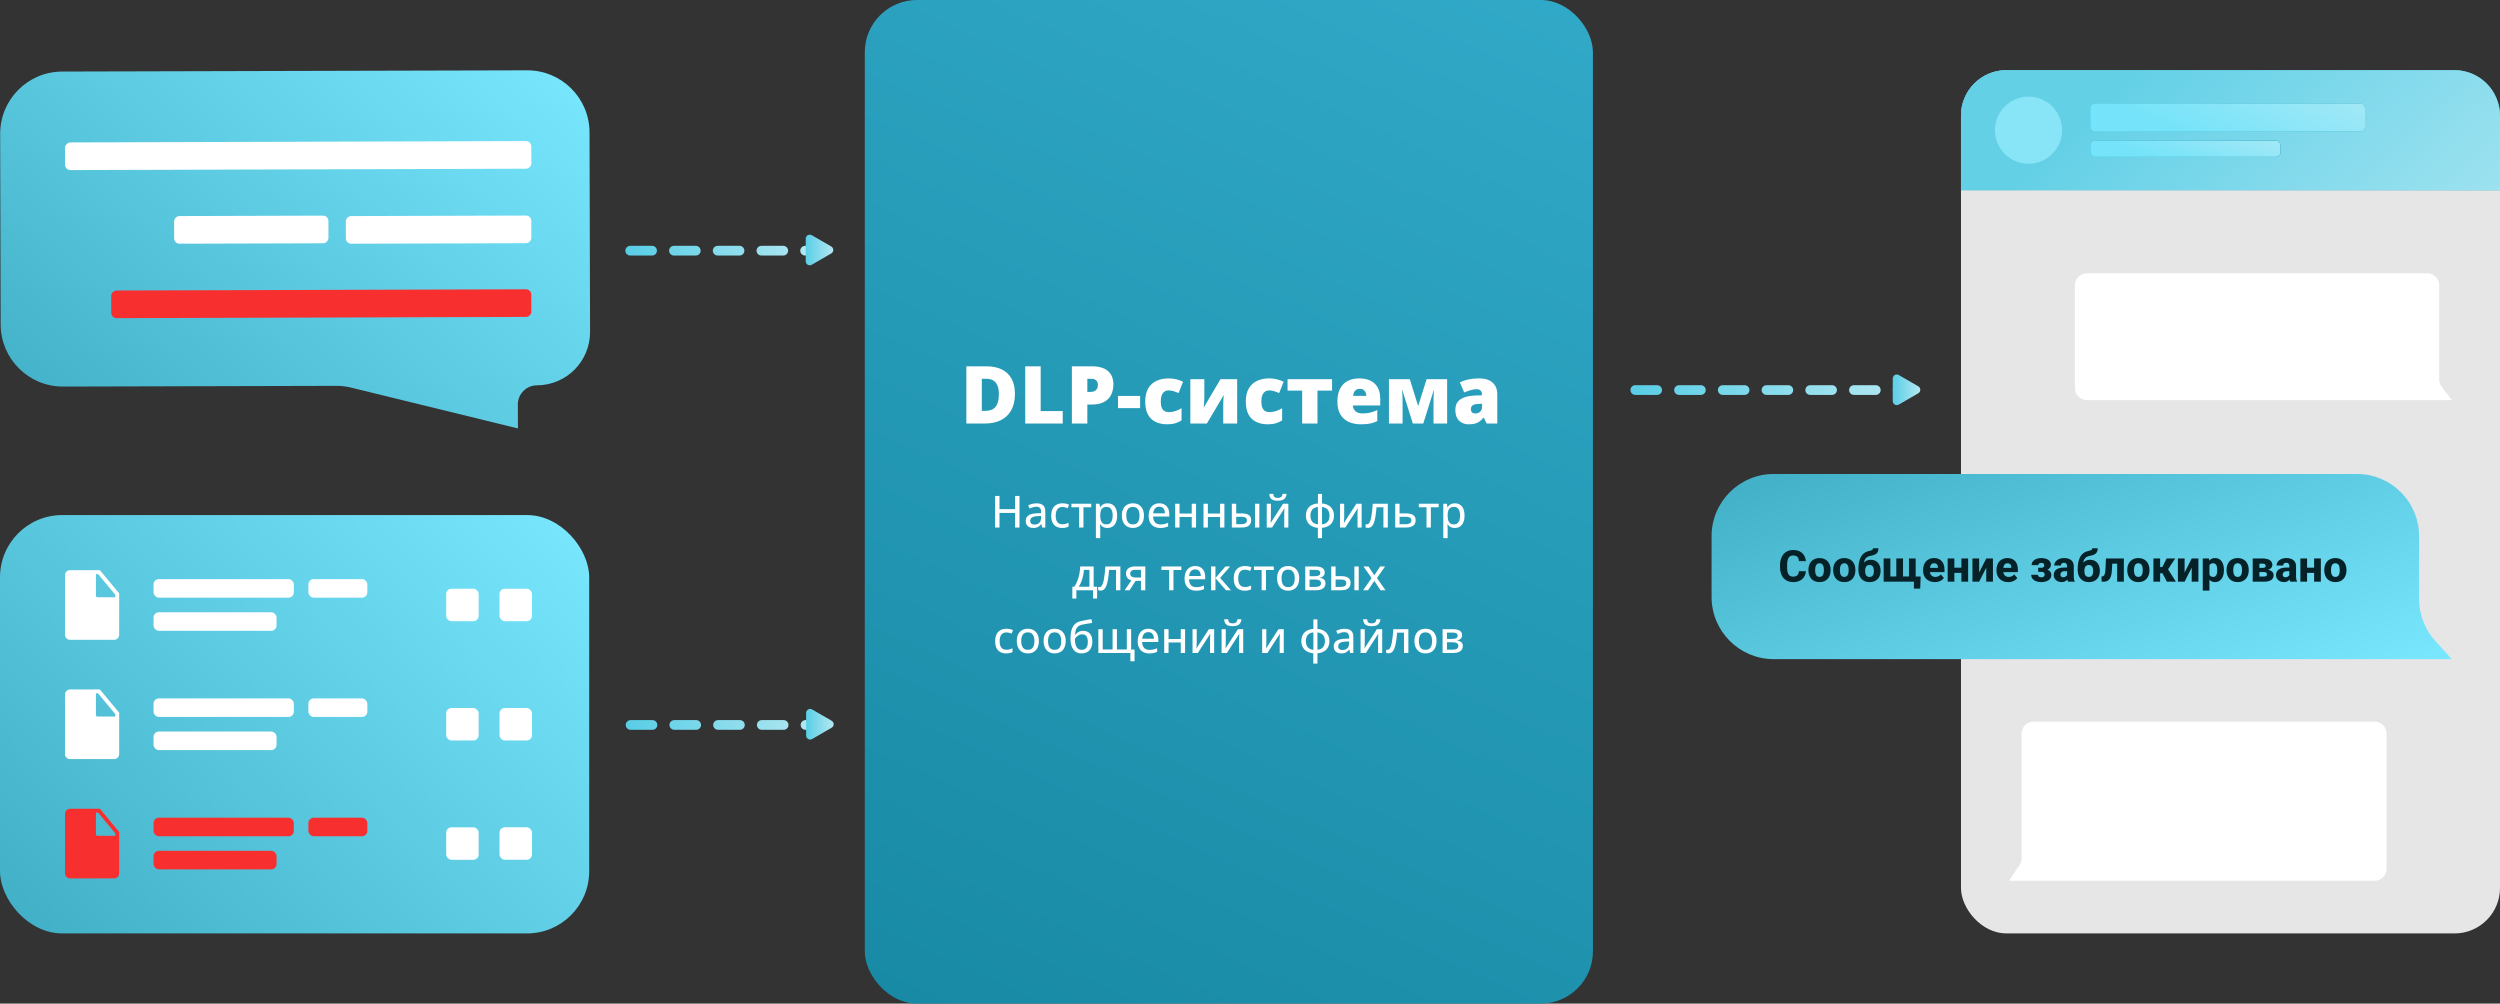 <svg width="558" height="224" viewBox="0 0 558 224" fill="none" xmlns="http://www.w3.org/2000/svg">
<rect x="0" y="0" width="558" height="224" fill="#333333" stroke="none"/>
<path d="M364.997 87.059H424.588" stroke="url(#paint0_linear_1_40677)" stroke-width="2.167" stroke-miterlimit="10" stroke-linecap="round" stroke-linejoin="round" stroke-dasharray="4.88 4.88"/>
<path d="M428.193 86.243L423.799 83.704C423.664 83.626 423.512 83.585 423.357 83.584C423.201 83.583 423.049 83.623 422.913 83.7C422.778 83.776 422.665 83.887 422.586 84.02C422.506 84.154 422.463 84.306 422.46 84.462V89.549C422.463 89.704 422.506 89.857 422.586 89.99C422.665 90.124 422.778 90.234 422.913 90.311C423.049 90.388 423.201 90.427 423.357 90.427C423.512 90.426 423.664 90.385 423.799 90.307L428.193 87.76C428.321 87.679 428.426 87.567 428.5 87.435C428.573 87.302 428.611 87.153 428.611 87.002C428.611 86.85 428.573 86.701 428.5 86.568C428.426 86.436 428.321 86.324 428.193 86.243Z" fill="url(#paint1_linear_1_40677)"/>
<path d="M140.661 55.953H181.378" stroke="url(#paint2_linear_1_40677)" stroke-width="2.167" stroke-miterlimit="10" stroke-linecap="round" stroke-linejoin="round" stroke-dasharray="4.88 4.88"/>
<path d="M185.568 55.034L181.174 52.494C181.04 52.417 180.887 52.375 180.732 52.374C180.577 52.374 180.424 52.414 180.289 52.49C180.154 52.567 180.041 52.677 179.961 52.811C179.882 52.945 179.838 53.097 179.836 53.252V58.339C179.838 58.495 179.882 58.647 179.961 58.781C180.041 58.914 180.154 59.025 180.289 59.102C180.424 59.178 180.577 59.218 180.732 59.217C180.887 59.217 181.04 59.175 181.174 59.097L185.568 56.55C185.696 56.47 185.802 56.358 185.875 56.225C185.948 56.093 185.987 55.944 185.987 55.792C185.987 55.641 185.948 55.492 185.875 55.359C185.802 55.226 185.696 55.114 185.568 55.034Z" fill="url(#paint3_linear_1_40677)"/>
<path d="M140.747 161.809H181.463" stroke="url(#paint4_linear_1_40677)" stroke-width="2.167" stroke-miterlimit="10" stroke-linecap="round" stroke-linejoin="round" stroke-dasharray="4.88 4.88"/>
<path d="M185.653 160.889L181.26 158.35C181.125 158.272 180.973 158.23 180.817 158.23C180.662 158.229 180.509 158.269 180.374 158.345C180.239 158.422 180.126 158.533 180.047 158.666C179.967 158.8 179.924 158.952 179.921 159.108V164.195C179.924 164.35 179.967 164.502 180.047 164.636C180.126 164.77 180.239 164.88 180.374 164.957C180.509 165.033 180.662 165.073 180.817 165.073C180.973 165.072 181.125 165.03 181.26 164.953L185.653 162.405C185.782 162.325 185.887 162.213 185.96 162.081C186.034 161.948 186.072 161.799 186.072 161.647C186.072 161.496 186.034 161.347 185.96 161.214C185.887 161.082 185.782 160.97 185.653 160.889Z" fill="url(#paint5_linear_1_40677)"/>
<path d="M0.037 29.889C0.016 22.223 6.215 15.992 13.881 15.972L117.665 15.697C125.331 15.676 131.562 21.875 131.582 29.541L131.7 74.088C131.717 80.651 126.411 85.985 119.848 86.002C117.482 86.008 115.569 87.934 115.579 90.301L115.602 95.627L78.382 86.519C77.29 86.251 76.17 86.118 75.046 86.121L14.066 86.282C6.4 86.303 0.169 80.105 0.149 72.438L0.037 29.889Z" fill="url(#paint6_linear_1_40677)"/>
<rect width="104.078" height="6.169" rx="1.183" transform="matrix(-1 0.003 0.003 1 118.583 31.483)" fill="white"/>
<rect width="34.442" height="6.169" rx="1.183" transform="matrix(-1 0.003 0.003 1 73.299 48.126)" fill="white"/>
<rect width="41.4" height="6.169" rx="1.183" transform="matrix(-1 0.003 0.003 1 118.583 48.107)" fill="white"/>
<rect width="93.771" height="6.169" rx="1.183" transform="matrix(-1 0.003 0.003 1 118.583 64.565)" fill="#F82F2F"/>
<rect y="114.963" width="131.508" height="93.377" rx="13.881" fill="url(#paint7_linear_1_40677)"/>
<path d="M22.303 127.264H15.615C15.011 127.264 14.511 127.764 14.511 128.377V141.692C14.511 142.304 15.011 142.805 15.624 142.805H25.487C26.099 142.805 26.6 142.304 26.6 141.692V132.441L22.303 127.264ZM22.277 128.593L25.47 132.441L25.728 132.752V133.304H21.759C21.569 133.304 21.414 133.149 21.414 132.959V128.127H21.897L22.277 128.593Z" fill="white"/>
<rect x="34.273" y="129.257" width="31.305" height="4.142" rx="1.183" fill="white"/>
<rect x="68.832" y="129.257" width="13.157" height="4.142" rx="1.183" fill="white"/>
<rect x="34.273" y="136.653" width="27.454" height="4.142" rx="1.183" fill="white"/>
<rect x="99.592" y="131.402" width="7.247" height="7.247" rx="1.183" fill="white"/>
<rect x="111.499" y="131.402" width="7.247" height="7.247" rx="1.183" fill="white"/>
<path d="M22.303 153.89H15.615C15.011 153.89 14.511 154.391 14.511 155.003V168.318C14.511 168.931 15.011 169.431 15.624 169.431H25.487C26.099 169.431 26.6 168.931 26.6 168.318V159.068L22.303 153.89ZM22.277 155.219L25.47 159.068L25.728 159.378V159.931H21.759C21.569 159.931 21.414 159.775 21.414 159.585V154.753H21.897L22.277 155.219Z" fill="white"/>
<rect x="34.273" y="155.883" width="31.305" height="4.142" rx="1.183" fill="white"/>
<rect x="68.832" y="155.883" width="13.157" height="4.142" rx="1.183" fill="white"/>
<rect x="34.273" y="163.278" width="27.454" height="4.142" rx="1.183" fill="white"/>
<rect x="99.592" y="158.028" width="7.247" height="7.247" rx="1.183" fill="white"/>
<rect x="111.499" y="158.028" width="7.247" height="7.247" rx="1.183" fill="white"/>
<path d="M22.303 180.515H15.615C15.011 180.515 14.511 181.016 14.511 181.629V194.943C14.511 195.556 15.011 196.056 15.624 196.056H25.487C26.099 196.056 26.6 195.556 26.6 194.943V185.693L22.303 180.515ZM22.277 181.844L25.47 185.693L25.728 186.004V186.556H21.759C21.569 186.556 21.414 186.4 21.414 186.211V181.378H21.897L22.277 181.844Z" fill="#F82F2F"/>
<rect x="34.273" y="182.509" width="31.305" height="4.142" rx="1.183" fill="#F82F2F"/>
<rect x="68.832" y="182.509" width="13.157" height="4.142" rx="1.183" fill="#F82F2F"/>
<rect x="34.273" y="189.904" width="27.454" height="4.142" rx="1.183" fill="#F82F2F"/>
<rect x="99.592" y="184.654" width="7.247" height="7.247" rx="1.183" fill="white"/>
<rect x="111.499" y="184.653" width="7.247" height="7.247" rx="1.183" fill="white"/>
<rect x="437.692" y="15.661" width="120.308" height="192.681" rx="10.148" fill="#E6E6E6"/>
<path d="M463.119 86.624C463.119 88.104 464.319 89.304 465.799 89.304L506.754 89.304H540.946H547.236L544.968 86.295C544.618 85.831 544.428 85.264 544.428 84.683V81.855V63.67C544.428 62.19 543.229 60.99 541.749 60.99H465.799C464.319 60.99 463.119 62.19 463.119 63.67L463.119 86.624Z" fill="white"/>
<path d="M532.681 193.906C532.681 195.386 531.481 196.586 530.001 196.586L488.965 196.586H454.709H448.408L450.771 193.04C451.064 192.6 451.22 192.083 451.22 191.554V188.145V163.743C451.22 162.263 452.42 161.063 453.9 161.063H530.001C531.481 161.063 532.681 162.263 532.681 163.743L532.681 193.906Z" fill="white"/>
<path d="M382.023 133.24C382.023 140.906 388.238 147.121 395.904 147.121L442.073 147.121H530.897H547.236L543.535 143.033C541.223 140.481 539.942 137.16 539.942 133.716V131.013V119.671C539.942 112.005 533.728 105.79 526.062 105.79H395.904C388.238 105.79 382.023 112.005 382.023 119.671V133.24Z" fill="url(#paint8_linear_1_40677)"/>
<path d="M401.511 127.496H403.063C403.038 127.975 402.907 128.398 402.67 128.765C402.437 129.129 402.113 129.415 401.698 129.623C401.283 129.827 400.79 129.929 400.218 129.929C399.761 129.929 399.353 129.851 398.992 129.694C398.631 129.538 398.324 129.314 398.072 129.024C397.823 128.73 397.632 128.377 397.497 127.965C397.366 127.55 397.301 127.082 397.301 126.562V126.136C397.301 125.615 397.37 125.147 397.507 124.732C397.644 124.317 397.841 123.963 398.096 123.669C398.352 123.375 398.658 123.15 399.016 122.993C399.373 122.837 399.773 122.759 400.213 122.759C400.807 122.759 401.308 122.866 401.717 123.08C402.126 123.294 402.442 123.587 402.666 123.961C402.892 124.335 403.028 124.761 403.073 125.24H401.516C401.503 124.968 401.452 124.74 401.363 124.555C401.273 124.367 401.136 124.224 400.951 124.129C400.766 124.033 400.52 123.985 400.213 123.985C399.99 123.985 399.793 124.026 399.624 124.109C399.458 124.192 399.319 124.322 399.207 124.497C399.099 124.673 399.017 124.897 398.963 125.168C398.909 125.436 398.882 125.756 398.882 126.126V126.562C398.882 126.929 398.906 127.247 398.954 127.515C399.001 127.783 399.078 128.005 399.183 128.181C399.292 128.356 399.431 128.487 399.6 128.574C399.769 128.66 399.975 128.703 400.218 128.703C400.496 128.703 400.727 128.66 400.913 128.574C401.098 128.484 401.24 128.35 401.339 128.171C401.438 127.992 401.495 127.767 401.511 127.496ZM403.638 127.295V127.194C403.638 126.814 403.692 126.464 403.801 126.145C403.909 125.823 404.069 125.543 404.28 125.307C404.49 125.071 404.749 124.887 405.056 124.756C405.362 124.622 405.713 124.555 406.109 124.555C406.512 124.555 406.866 124.622 407.173 124.756C407.483 124.887 407.743 125.071 407.954 125.307C408.164 125.543 408.324 125.823 408.432 126.145C408.541 126.464 408.595 126.814 408.595 127.194V127.295C408.595 127.671 408.541 128.021 408.432 128.344C408.324 128.663 408.164 128.942 407.954 129.182C407.743 129.418 407.484 129.602 407.178 129.733C406.871 129.864 406.518 129.929 406.119 129.929C405.723 129.929 405.37 129.864 405.06 129.733C404.751 129.602 404.49 129.418 404.28 129.182C404.069 128.942 403.909 128.663 403.801 128.344C403.692 128.021 403.638 127.671 403.638 127.295ZM405.137 127.194V127.295C405.137 127.499 405.153 127.691 405.185 127.869C405.22 128.048 405.276 128.205 405.353 128.339C405.429 128.473 405.53 128.578 405.654 128.655C405.782 128.728 405.937 128.765 406.119 128.765C406.301 128.765 406.454 128.728 406.579 128.655C406.703 128.578 406.804 128.473 406.881 128.339C406.957 128.205 407.012 128.048 407.043 127.869C407.079 127.691 407.096 127.499 407.096 127.295V127.194C407.096 126.993 407.079 126.805 407.043 126.629C407.012 126.45 406.957 126.292 406.881 126.155C406.804 126.017 406.702 125.91 406.574 125.834C406.45 125.757 406.295 125.719 406.109 125.719C405.931 125.719 405.779 125.757 405.654 125.834C405.53 125.91 405.429 126.017 405.353 126.155C405.276 126.292 405.22 126.45 405.185 126.629C405.153 126.805 405.137 126.993 405.137 127.194ZM409.165 127.295V127.194C409.165 126.814 409.22 126.464 409.328 126.145C409.437 125.823 409.596 125.543 409.807 125.307C410.018 125.071 410.277 124.887 410.583 124.756C410.89 124.622 411.241 124.555 411.637 124.555C412.039 124.555 412.394 124.622 412.7 124.756C413.01 124.887 413.27 125.071 413.481 125.307C413.692 125.543 413.851 125.823 413.96 126.145C414.068 126.464 414.123 126.814 414.123 127.194V127.295C414.123 127.671 414.068 128.021 413.96 128.344C413.851 128.663 413.692 128.942 413.481 129.182C413.27 129.418 413.012 129.602 412.705 129.733C412.398 129.864 412.046 129.929 411.646 129.929C411.25 129.929 410.898 129.864 410.588 129.733C410.278 129.602 410.018 129.418 409.807 129.182C409.596 128.942 409.437 128.663 409.328 128.344C409.22 128.021 409.165 127.671 409.165 127.295ZM410.665 127.194V127.295C410.665 127.499 410.68 127.691 410.712 127.869C410.748 128.048 410.803 128.205 410.88 128.339C410.957 128.473 411.057 128.578 411.182 128.655C411.31 128.728 411.464 128.765 411.646 128.765C411.828 128.765 411.982 128.728 412.106 128.655C412.231 128.578 412.331 128.473 412.408 128.339C412.485 128.205 412.539 128.048 412.571 127.869C412.606 127.691 412.624 127.499 412.624 127.295V127.194C412.624 126.993 412.606 126.805 412.571 126.629C412.539 126.45 412.485 126.292 412.408 126.155C412.331 126.017 412.229 125.91 412.101 125.834C411.977 125.757 411.822 125.719 411.637 125.719C411.458 125.719 411.306 125.757 411.182 125.834C411.057 125.91 410.957 126.017 410.88 126.155C410.803 126.292 410.748 126.45 410.712 126.629C410.68 126.805 410.665 126.993 410.665 127.194ZM418.055 122.366H419.262C419.262 122.609 419.233 122.823 419.176 123.008C419.122 123.19 419.026 123.351 418.889 123.492C418.754 123.629 418.564 123.747 418.319 123.846C418.076 123.942 417.766 124.025 417.389 124.095C417.124 124.146 416.898 124.234 416.709 124.359C416.524 124.483 416.372 124.652 416.254 124.866C416.136 125.08 416.053 125.348 416.005 125.671C415.957 125.99 415.94 126.372 415.952 126.816V126.993L414.798 127.18V126.998C414.801 126.365 414.857 125.815 414.966 125.345C415.078 124.876 415.234 124.48 415.435 124.157C415.64 123.835 415.885 123.578 416.173 123.386C416.46 123.195 416.781 123.06 417.136 122.984C417.365 122.933 417.547 122.883 417.682 122.835C417.819 122.784 417.915 122.724 417.969 122.653C418.026 122.58 418.055 122.484 418.055 122.366ZM417.552 124.938C417.907 124.938 418.22 124.999 418.491 125.12C418.766 125.241 418.996 125.412 419.181 125.633C419.366 125.85 419.506 126.107 419.602 126.404C419.698 126.701 419.746 127.023 419.746 127.371V127.472C419.746 127.826 419.692 128.154 419.583 128.454C419.478 128.754 419.32 129.014 419.109 129.235C418.901 129.455 418.644 129.627 418.338 129.752C418.031 129.873 417.678 129.934 417.279 129.934C416.88 129.934 416.526 129.867 416.216 129.733C415.909 129.599 415.651 129.41 415.44 129.167C415.229 128.925 415.07 128.639 414.961 128.31C414.852 127.981 414.798 127.622 414.798 127.232V127.132C414.795 127.081 414.82 127.033 414.875 126.988C414.929 126.94 414.993 126.884 415.066 126.82C415.143 126.753 415.212 126.667 415.272 126.562C415.483 126.191 415.703 125.888 415.933 125.652C416.163 125.412 416.411 125.233 416.676 125.115C416.944 124.997 417.236 124.938 417.552 124.938ZM417.27 126.102C417.027 126.102 416.834 126.161 416.69 126.279C416.55 126.394 416.449 126.547 416.388 126.739C416.328 126.931 416.297 127.141 416.297 127.371V127.472C416.297 127.654 416.313 127.823 416.345 127.98C416.38 128.136 416.435 128.275 416.508 128.396C416.585 128.514 416.685 128.607 416.81 128.674C416.938 128.738 417.094 128.77 417.279 128.77C417.461 128.77 417.615 128.738 417.739 128.674C417.864 128.607 417.963 128.514 418.036 128.396C418.113 128.275 418.167 128.136 418.199 127.98C418.234 127.823 418.252 127.654 418.252 127.472V127.371C418.252 127.199 418.234 127.036 418.199 126.883C418.167 126.729 418.113 126.595 418.036 126.48C417.963 126.362 417.862 126.27 417.734 126.203C417.607 126.136 417.452 126.102 417.27 126.102ZM428.688 128.679L428.593 131.371H427.189V129.833H426.634V128.679H428.688ZM420.431 124.651H421.93V128.669H423.252V124.651H424.756V128.669H426.078V124.651H427.577V129.833H420.431V124.651ZM431.855 129.929C431.443 129.929 431.074 129.864 430.748 129.733C430.422 129.602 430.146 129.421 429.919 129.191C429.696 128.958 429.525 128.69 429.407 128.387C429.289 128.083 429.23 127.759 429.23 127.414V127.232C429.23 126.846 429.284 126.49 429.393 126.164C429.501 125.839 429.659 125.556 429.867 125.316C430.078 125.074 430.336 124.887 430.643 124.756C430.949 124.622 431.299 124.555 431.692 124.555C432.059 124.555 432.386 124.616 432.674 124.737C432.961 124.855 433.204 125.026 433.402 125.249C433.6 125.47 433.75 125.736 433.852 126.049C433.957 126.359 434.01 126.707 434.01 127.093V127.707H429.833V126.744H432.544V126.629C432.544 126.447 432.511 126.287 432.444 126.15C432.38 126.013 432.284 125.907 432.156 125.834C432.032 125.757 431.874 125.719 431.682 125.719C431.5 125.719 431.348 125.757 431.227 125.834C431.106 125.91 431.008 126.019 430.935 126.159C430.865 126.297 430.814 126.458 430.782 126.643C430.75 126.825 430.734 127.022 430.734 127.232V127.414C430.734 127.616 430.761 127.799 430.815 127.965C430.869 128.131 430.949 128.273 431.055 128.392C431.16 128.51 431.288 128.602 431.438 128.669C431.588 128.736 431.759 128.77 431.95 128.77C432.187 128.77 432.412 128.725 432.626 128.636C432.84 128.543 433.025 128.4 433.181 128.205L433.881 129.005C433.775 129.158 433.627 129.306 433.435 129.45C433.247 129.591 433.02 129.706 432.755 129.795C432.49 129.884 432.19 129.929 431.855 129.929ZM438.302 126.71V127.865H435.691V126.71H438.302ZM436.213 124.651V129.833H434.719V124.651H436.213ZM439.288 124.651V129.833H437.784V124.651H439.288ZM441.745 127.783L443.331 124.651H444.825V129.833H443.331V126.691L441.745 129.833H440.246V124.651H441.745V127.783ZM448.236 129.929C447.824 129.929 447.455 129.864 447.129 129.733C446.803 129.602 446.527 129.421 446.301 129.191C446.077 128.958 445.906 128.69 445.788 128.387C445.67 128.083 445.611 127.759 445.611 127.414V127.232C445.611 126.846 445.665 126.49 445.774 126.164C445.882 125.839 446.04 125.556 446.248 125.316C446.459 125.074 446.717 124.887 447.024 124.756C447.33 124.622 447.68 124.555 448.073 124.555C448.44 124.555 448.767 124.616 449.055 124.737C449.342 124.855 449.585 125.026 449.783 125.249C449.981 125.47 450.131 125.736 450.233 126.049C450.338 126.359 450.391 126.707 450.391 127.093V127.707H446.214V126.744H448.925V126.629C448.925 126.447 448.892 126.287 448.825 126.15C448.761 126.013 448.665 125.907 448.537 125.834C448.413 125.757 448.255 125.719 448.063 125.719C447.881 125.719 447.729 125.757 447.608 125.834C447.487 125.91 447.389 126.019 447.316 126.159C447.246 126.297 447.195 126.458 447.163 126.643C447.131 126.825 447.115 127.022 447.115 127.232V127.414C447.115 127.616 447.142 127.799 447.196 127.965C447.25 128.131 447.33 128.273 447.436 128.392C447.541 128.51 447.669 128.602 447.819 128.669C447.969 128.736 448.14 128.77 448.331 128.77C448.568 128.77 448.793 128.725 449.007 128.636C449.221 128.543 449.406 128.4 449.562 128.205L450.262 129.005C450.156 129.158 450.008 129.306 449.816 129.45C449.628 129.591 449.401 129.706 449.136 129.795C448.871 129.884 448.571 129.929 448.236 129.929ZM455.966 127.362H454.922V126.725H455.621C455.778 126.725 455.902 126.702 455.995 126.658C456.091 126.613 456.159 126.551 456.201 126.471C456.246 126.391 456.268 126.298 456.268 126.193C456.268 126.1 456.25 126.013 456.215 125.93C456.183 125.847 456.123 125.778 456.033 125.724C455.944 125.666 455.816 125.637 455.65 125.637C455.513 125.637 455.392 125.658 455.286 125.7C455.184 125.738 455.103 125.794 455.042 125.867C454.984 125.941 454.956 126.033 454.956 126.145H453.456C453.456 125.813 453.551 125.529 453.739 125.293C453.927 125.056 454.181 124.876 454.501 124.751C454.82 124.624 455.173 124.56 455.559 124.56C455.894 124.56 456.198 124.593 456.469 124.66C456.741 124.724 456.972 124.82 457.164 124.948C457.355 125.075 457.502 125.233 457.604 125.422C457.71 125.607 457.762 125.823 457.762 126.068C457.762 126.244 457.721 126.41 457.638 126.567C457.555 126.723 457.435 126.862 457.279 126.983C457.122 127.101 456.932 127.194 456.709 127.261C456.488 127.328 456.241 127.362 455.966 127.362ZM454.922 127.017H455.966C456.273 127.017 456.544 127.047 456.781 127.108C457.017 127.165 457.215 127.252 457.374 127.367C457.534 127.481 457.654 127.624 457.734 127.793C457.817 127.959 457.858 128.15 457.858 128.368C457.858 128.613 457.801 128.834 457.686 129.029C457.574 129.22 457.416 129.383 457.212 129.517C457.007 129.651 456.765 129.753 456.484 129.824C456.203 129.894 455.894 129.929 455.559 129.929C455.202 129.929 454.855 129.872 454.52 129.757C454.185 129.642 453.91 129.464 453.696 129.225C453.482 128.985 453.375 128.677 453.375 128.301H454.874C454.874 128.4 454.901 128.491 454.956 128.574C455.013 128.657 455.099 128.724 455.214 128.775C455.329 128.826 455.476 128.851 455.655 128.851C455.831 128.851 455.969 128.823 456.072 128.765C456.177 128.704 456.252 128.628 456.297 128.535C456.342 128.443 456.364 128.347 456.364 128.248C456.364 128.101 456.335 127.984 456.278 127.898C456.223 127.809 456.14 127.743 456.029 127.702C455.92 127.657 455.784 127.635 455.621 127.635H454.922V127.017ZM461.364 128.597V126.375C461.364 126.219 461.34 126.084 461.293 125.973C461.245 125.861 461.17 125.773 461.067 125.709C460.965 125.645 460.833 125.613 460.67 125.613C460.533 125.613 460.413 125.637 460.311 125.685C460.212 125.733 460.135 125.802 460.081 125.891C460.03 125.981 460.004 126.091 460.004 126.222H458.51C458.51 125.989 458.562 125.772 458.668 125.57C458.773 125.369 458.923 125.192 459.118 125.039C459.316 124.885 459.552 124.767 459.827 124.684C460.101 124.598 460.41 124.555 460.751 124.555C461.157 124.555 461.518 124.624 461.834 124.761C462.153 124.895 462.405 125.098 462.591 125.369C462.776 125.637 462.868 125.976 462.868 126.385V128.554C462.868 128.867 462.886 129.113 462.921 129.292C462.959 129.468 463.014 129.621 463.084 129.752V129.833H461.575C461.505 129.683 461.452 129.498 461.417 129.278C461.382 129.054 461.364 128.827 461.364 128.597ZM461.551 126.672L461.561 127.496H460.818C460.652 127.496 460.509 127.517 460.387 127.558C460.269 127.6 460.173 127.657 460.1 127.731C460.026 127.801 459.972 127.884 459.937 127.98C459.905 128.072 459.889 128.174 459.889 128.286C459.889 128.392 459.915 128.487 459.966 128.574C460.017 128.657 460.087 128.722 460.177 128.77C460.266 128.818 460.37 128.842 460.488 128.842C460.683 128.842 460.849 128.803 460.986 128.727C461.126 128.65 461.235 128.558 461.312 128.449C461.388 128.337 461.427 128.233 461.427 128.138L461.786 128.76C461.728 128.888 461.658 129.021 461.575 129.158C461.492 129.292 461.387 129.418 461.259 129.536C461.131 129.651 460.976 129.745 460.794 129.819C460.616 129.892 460.4 129.929 460.148 129.929C459.822 129.929 459.527 129.864 459.262 129.733C458.997 129.599 458.784 129.415 458.625 129.182C458.468 128.949 458.39 128.681 458.39 128.377C458.39 128.106 458.439 127.865 458.538 127.654C458.637 127.443 458.786 127.264 458.984 127.117C459.185 126.971 459.437 126.86 459.741 126.787C460.044 126.71 460.398 126.672 460.804 126.672H461.551ZM466.997 122.366H468.204C468.204 122.609 468.175 122.823 468.118 123.008C468.064 123.19 467.968 123.351 467.831 123.492C467.696 123.629 467.506 123.747 467.261 123.846C467.018 123.942 466.708 124.025 466.331 124.095C466.066 124.146 465.84 124.234 465.651 124.359C465.466 124.483 465.314 124.652 465.196 124.866C465.078 125.08 464.995 125.348 464.947 125.671C464.899 125.99 464.882 126.372 464.894 126.816V126.993L463.74 127.18V126.998C463.743 126.365 463.799 125.815 463.908 125.345C464.02 124.876 464.176 124.48 464.377 124.157C464.582 123.835 464.827 123.578 465.115 123.386C465.402 123.195 465.723 123.06 466.078 122.984C466.307 122.933 466.489 122.883 466.624 122.835C466.761 122.784 466.857 122.724 466.911 122.653C466.968 122.58 466.997 122.484 466.997 122.366ZM466.494 124.938C466.849 124.938 467.162 124.999 467.433 125.12C467.708 125.241 467.938 125.412 468.123 125.633C468.308 125.85 468.448 126.107 468.544 126.404C468.64 126.701 468.688 127.023 468.688 127.371V127.472C468.688 127.826 468.634 128.154 468.525 128.454C468.42 128.754 468.262 129.014 468.051 129.235C467.843 129.455 467.586 129.627 467.28 129.752C466.973 129.873 466.62 129.934 466.221 129.934C465.822 129.934 465.468 129.867 465.158 129.733C464.851 129.599 464.593 129.41 464.382 129.167C464.171 128.925 464.012 128.639 463.903 128.31C463.794 127.981 463.74 127.622 463.74 127.232V127.132C463.737 127.081 463.762 127.033 463.817 126.988C463.871 126.94 463.935 126.884 464.008 126.82C464.085 126.753 464.154 126.667 464.214 126.562C464.425 126.191 464.645 125.888 464.875 125.652C465.105 125.412 465.353 125.233 465.618 125.115C465.886 124.997 466.178 124.938 466.494 124.938ZM466.212 126.102C465.969 126.102 465.776 126.161 465.632 126.279C465.492 126.394 465.391 126.547 465.33 126.739C465.27 126.931 465.239 127.141 465.239 127.371V127.472C465.239 127.654 465.255 127.823 465.287 127.98C465.322 128.136 465.377 128.275 465.45 128.396C465.527 128.514 465.627 128.607 465.752 128.674C465.88 128.738 466.036 128.77 466.221 128.77C466.403 128.77 466.557 128.738 466.681 128.674C466.806 128.607 466.905 128.514 466.978 128.396C467.055 128.275 467.109 128.136 467.141 127.98C467.176 127.823 467.194 127.654 467.194 127.472V127.371C467.194 127.199 467.176 127.036 467.141 126.883C467.109 126.729 467.055 126.595 466.978 126.48C466.905 126.362 466.804 126.27 466.676 126.203C466.549 126.136 466.394 126.102 466.212 126.102ZM472.984 124.651V125.815H470.427V124.651H472.984ZM474.043 124.651V129.833H472.549V124.651H474.043ZM470.048 124.651H471.514L471.37 127.29C471.351 127.663 471.31 127.991 471.246 128.272C471.185 128.553 471.102 128.792 470.997 128.99C470.894 129.188 470.772 129.349 470.628 129.474C470.484 129.599 470.32 129.69 470.134 129.747C469.952 129.805 469.753 129.833 469.536 129.833H469.081L469.057 128.669L469.234 128.65C469.33 128.641 469.413 128.612 469.483 128.564C469.557 128.516 469.619 128.447 469.67 128.358C469.724 128.269 469.77 128.154 469.809 128.013C469.847 127.873 469.877 127.708 469.9 127.52C469.925 127.328 469.943 127.108 469.952 126.859L470.048 124.651ZM474.805 127.295V127.194C474.805 126.814 474.859 126.464 474.967 126.145C475.076 125.823 475.236 125.543 475.446 125.307C475.657 125.071 475.916 124.887 476.222 124.756C476.529 124.622 476.88 124.555 477.276 124.555C477.678 124.555 478.033 124.622 478.339 124.756C478.649 124.887 478.909 125.071 479.12 125.307C479.331 125.543 479.491 125.823 479.599 126.145C479.708 126.464 479.762 126.814 479.762 127.194V127.295C479.762 127.671 479.708 128.021 479.599 128.344C479.491 128.663 479.331 128.942 479.12 129.182C478.909 129.418 478.651 129.602 478.344 129.733C478.038 129.864 477.685 129.929 477.286 129.929C476.89 129.929 476.537 129.864 476.227 129.733C475.917 129.602 475.657 129.418 475.446 129.182C475.236 128.942 475.076 128.663 474.967 128.344C474.859 128.021 474.805 127.671 474.805 127.295ZM476.304 127.194V127.295C476.304 127.499 476.32 127.691 476.352 127.869C476.387 128.048 476.443 128.205 476.519 128.339C476.596 128.473 476.696 128.578 476.821 128.655C476.949 128.728 477.104 128.765 477.286 128.765C477.468 128.765 477.621 128.728 477.745 128.655C477.87 128.578 477.971 128.473 478.047 128.339C478.124 128.205 478.178 128.048 478.21 127.869C478.245 127.691 478.263 127.499 478.263 127.295V127.194C478.263 126.993 478.245 126.805 478.21 126.629C478.178 126.45 478.124 126.292 478.047 126.155C477.971 126.017 477.868 125.91 477.741 125.834C477.616 125.757 477.461 125.719 477.276 125.719C477.097 125.719 476.946 125.757 476.821 125.834C476.696 125.91 476.596 126.017 476.519 126.155C476.443 126.292 476.387 126.45 476.352 126.629C476.32 126.805 476.304 126.993 476.304 127.194ZM482.142 124.651V129.833H480.643V124.651H482.142ZM485.505 124.651L483.326 127.956H481.913L481.74 126.567H482.631L483.599 124.651H485.505ZM483.646 129.833L482.521 127.683L483.872 127.012L485.663 129.833H483.646ZM487.603 127.783L489.188 124.651H490.683V129.833H489.188V126.691L487.603 129.833H486.104V124.651H487.603V127.783ZM493.149 125.647V131.826H491.655V124.651H493.049L493.149 125.647ZM496.382 127.185V127.285C496.382 127.662 496.339 128.012 496.253 128.334C496.167 128.653 496.038 128.933 495.865 129.172C495.696 129.412 495.487 129.599 495.238 129.733C494.989 129.864 494.7 129.929 494.371 129.929C494.058 129.929 493.786 129.864 493.557 129.733C493.33 129.599 493.138 129.413 492.982 129.177C492.828 128.938 492.704 128.665 492.608 128.358C492.516 128.048 492.444 127.718 492.393 127.367V127.17C492.444 126.797 492.517 126.45 492.613 126.131C492.709 125.811 492.833 125.535 492.987 125.302C493.14 125.066 493.33 124.882 493.557 124.751C493.783 124.62 494.053 124.555 494.366 124.555C494.692 124.555 494.981 124.617 495.233 124.742C495.485 124.866 495.696 125.045 495.865 125.278C496.038 125.508 496.167 125.784 496.253 126.107C496.339 126.429 496.382 126.789 496.382 127.185ZM494.883 127.285V127.185C494.883 126.974 494.867 126.781 494.835 126.605C494.803 126.426 494.752 126.271 494.682 126.14C494.612 126.006 494.519 125.902 494.404 125.829C494.289 125.756 494.149 125.719 493.983 125.719C493.804 125.719 493.652 125.748 493.528 125.805C493.403 125.863 493.303 125.947 493.226 126.059C493.149 126.167 493.094 126.302 493.058 126.461C493.026 126.621 493.009 126.803 493.006 127.007V127.534C493.009 127.774 493.042 127.988 493.106 128.176C493.173 128.361 493.277 128.506 493.418 128.612C493.561 128.714 493.753 128.765 493.992 128.765C494.162 128.765 494.302 128.728 494.414 128.655C494.529 128.578 494.62 128.471 494.687 128.334C494.757 128.197 494.807 128.039 494.835 127.86C494.867 127.681 494.883 127.489 494.883 127.285ZM496.962 127.295V127.194C496.962 126.814 497.016 126.464 497.125 126.145C497.233 125.823 497.393 125.543 497.604 125.307C497.815 125.071 498.073 124.887 498.38 124.756C498.686 124.622 499.038 124.555 499.434 124.555C499.836 124.555 500.19 124.622 500.497 124.756C500.807 124.887 501.067 125.071 501.278 125.307C501.488 125.543 501.648 125.823 501.757 126.145C501.865 126.464 501.919 126.814 501.919 127.194V127.295C501.919 127.671 501.865 128.021 501.757 128.344C501.648 128.663 501.488 128.942 501.278 129.182C501.067 129.418 500.808 129.602 500.502 129.733C500.195 129.864 499.842 129.929 499.443 129.929C499.047 129.929 498.694 129.864 498.385 129.733C498.075 129.602 497.815 129.418 497.604 129.182C497.393 128.942 497.233 128.663 497.125 128.344C497.016 128.021 496.962 127.671 496.962 127.295ZM498.461 127.194V127.295C498.461 127.499 498.477 127.691 498.509 127.869C498.544 128.048 498.6 128.205 498.677 128.339C498.753 128.473 498.854 128.578 498.979 128.655C499.106 128.728 499.261 128.765 499.443 128.765C499.625 128.765 499.778 128.728 499.903 128.655C500.028 128.578 500.128 128.473 500.205 128.339C500.281 128.205 500.336 128.048 500.368 127.869C500.403 127.691 500.42 127.499 500.42 127.295V127.194C500.42 126.993 500.403 126.805 500.368 126.629C500.336 126.45 500.281 126.292 500.205 126.155C500.128 126.017 500.026 125.91 499.898 125.834C499.774 125.757 499.619 125.719 499.434 125.719C499.255 125.719 499.103 125.757 498.979 125.834C498.854 125.91 498.753 126.017 498.677 126.155C498.6 126.292 498.544 126.45 498.509 126.629C498.477 126.805 498.461 126.993 498.461 127.194ZM505.33 127.692H503.72L503.711 126.744H505.042C505.196 126.744 505.32 126.728 505.416 126.696C505.512 126.661 505.58 126.61 505.622 126.543C505.667 126.476 505.689 126.396 505.689 126.303C505.689 126.211 505.675 126.134 505.646 126.073C505.617 126.009 505.572 125.958 505.512 125.92C505.454 125.878 505.383 125.85 505.296 125.834C505.21 125.815 505.109 125.805 504.995 125.805H504.3V129.833H502.801V124.651H504.995C505.333 124.651 505.636 124.681 505.905 124.742C506.176 124.799 506.406 124.889 506.594 125.01C506.786 125.128 506.933 125.278 507.035 125.46C507.137 125.639 507.188 125.851 507.188 126.097C507.188 126.257 507.15 126.407 507.073 126.547C507 126.688 506.89 126.812 506.743 126.921C506.599 127.03 506.422 127.119 506.211 127.189C506 127.256 505.758 127.298 505.483 127.314L505.33 127.692ZM505.33 129.833H503.376L503.859 128.679H505.33C505.48 128.679 505.603 128.661 505.699 128.626C505.794 128.588 505.865 128.534 505.909 128.463C505.957 128.39 505.981 128.301 505.981 128.195C505.981 128.096 505.96 128.01 505.919 127.936C505.881 127.86 505.814 127.801 505.718 127.759C505.622 127.715 505.493 127.692 505.33 127.692H504.051L504.061 126.744H505.474L505.818 127.127C506.202 127.149 506.514 127.22 506.757 127.338C507.003 127.453 507.183 127.598 507.298 127.774C507.417 127.949 507.476 128.142 507.476 128.353C507.476 128.599 507.429 128.815 507.337 129C507.244 129.185 507.105 129.34 506.92 129.464C506.738 129.586 506.513 129.678 506.245 129.742C505.98 129.803 505.675 129.833 505.33 129.833ZM510.977 128.597V126.375C510.977 126.219 510.953 126.084 510.905 125.973C510.857 125.861 510.782 125.773 510.68 125.709C510.578 125.645 510.445 125.613 510.282 125.613C510.145 125.613 510.025 125.637 509.923 125.685C509.824 125.733 509.748 125.802 509.693 125.891C509.642 125.981 509.617 126.091 509.617 126.222H508.122C508.122 125.989 508.175 125.772 508.28 125.57C508.386 125.369 508.536 125.192 508.731 125.039C508.929 124.885 509.165 124.767 509.439 124.684C509.714 124.598 510.022 124.555 510.364 124.555C510.769 124.555 511.13 124.624 511.446 124.761C511.766 124.895 512.018 125.098 512.203 125.369C512.388 125.637 512.481 125.976 512.481 126.385V128.554C512.481 128.867 512.499 129.113 512.534 129.292C512.572 129.468 512.626 129.621 512.696 129.752V129.833H511.188C511.117 129.683 511.065 129.498 511.03 129.278C510.995 129.054 510.977 128.827 510.977 128.597ZM511.164 126.672L511.173 127.496H510.431C510.265 127.496 510.121 127.517 510 127.558C509.882 127.6 509.786 127.657 509.712 127.731C509.639 127.801 509.585 127.884 509.55 127.98C509.518 128.072 509.502 128.174 509.502 128.286C509.502 128.392 509.527 128.487 509.578 128.574C509.629 128.657 509.7 128.722 509.789 128.77C509.879 128.818 509.982 128.842 510.1 128.842C510.295 128.842 510.461 128.803 510.599 128.727C510.739 128.65 510.848 128.558 510.924 128.449C511.001 128.337 511.039 128.233 511.039 128.138L511.398 128.76C511.341 128.888 511.271 129.021 511.188 129.158C511.105 129.292 510.999 129.418 510.872 129.536C510.744 129.651 510.589 129.745 510.407 129.819C510.228 129.892 510.013 129.929 509.76 129.929C509.435 129.929 509.139 129.864 508.874 129.733C508.609 129.599 508.397 129.415 508.237 129.182C508.081 128.949 508.003 128.681 508.003 128.377C508.003 128.106 508.052 127.865 508.151 127.654C508.25 127.443 508.398 127.264 508.596 127.117C508.798 126.971 509.05 126.86 509.353 126.787C509.657 126.71 510.011 126.672 510.417 126.672H511.164ZM517.026 126.71V127.865H514.416V126.71H517.026ZM514.938 124.651V129.833H513.444V124.651H514.938ZM518.013 124.651V129.833H516.509V124.651H518.013ZM518.775 127.295V127.194C518.775 126.814 518.829 126.464 518.938 126.145C519.046 125.823 519.206 125.543 519.417 125.307C519.627 125.071 519.886 124.887 520.193 124.756C520.499 124.622 520.85 124.555 521.246 124.555C521.649 124.555 522.003 124.622 522.31 124.756C522.619 124.887 522.88 125.071 523.09 125.307C523.301 125.543 523.461 125.823 523.569 126.145C523.678 126.464 523.732 126.814 523.732 127.194V127.295C523.732 127.671 523.678 128.021 523.569 128.344C523.461 128.663 523.301 128.942 523.09 129.182C522.88 129.418 522.621 129.602 522.314 129.733C522.008 129.864 521.655 129.929 521.256 129.929C520.86 129.929 520.507 129.864 520.197 129.733C519.888 129.602 519.627 129.418 519.417 129.182C519.206 128.942 519.046 128.663 518.938 128.344C518.829 128.021 518.775 127.671 518.775 127.295ZM520.274 127.194V127.295C520.274 127.499 520.29 127.691 520.322 127.869C520.357 128.048 520.413 128.205 520.489 128.339C520.566 128.473 520.667 128.578 520.791 128.655C520.919 128.728 521.074 128.765 521.256 128.765C521.438 128.765 521.591 128.728 521.716 128.655C521.84 128.578 521.941 128.473 522.017 128.339C522.094 128.205 522.148 128.048 522.18 127.869C522.215 127.691 522.233 127.499 522.233 127.295V127.194C522.233 126.993 522.215 126.805 522.18 126.629C522.148 126.45 522.094 126.292 522.017 126.155C521.941 126.017 521.839 125.91 521.711 125.834C521.586 125.757 521.431 125.719 521.246 125.719C521.067 125.719 520.916 125.757 520.791 125.834C520.667 125.91 520.566 126.017 520.489 126.155C520.413 126.292 520.357 126.45 520.322 126.629C520.29 126.805 520.274 126.993 520.274 127.194Z" fill="#052228"/>
<path d="M437.692 42.453H558V25.808C558 20.204 553.457 15.66 547.852 15.66H447.841C442.236 15.66 437.692 20.204 437.692 25.808V42.453Z" fill="url(#paint9_linear_1_40677)"/>
<path d="M437.692 42.453H558V25.808C558 20.204 553.457 15.66 547.852 15.66H447.841C442.236 15.66 437.692 20.204 437.692 25.808V42.453Z" fill="url(#paint10_linear_1_40677)"/>
<ellipse cx="452.765" cy="29.057" rx="7.493" ry="7.493" fill="#88E4F7"/>
<rect x="466.573" y="23.109" width="61.297" height="6.258" rx="1.031" fill="url(#paint11_linear_1_40677)"/>
<rect x="466.573" y="23.109" width="61.297" height="6.258" rx="1.031" fill="url(#paint12_linear_1_40677)"/>
<rect x="466.573" y="31.396" width="42.436" height="3.608" rx="1.031" fill="url(#paint13_linear_1_40677)"/>
<rect x="466.573" y="31.396" width="42.436" height="3.608" rx="1.031" fill="url(#paint14_linear_1_40677)"/>
<rect x="466.573" y="31.396" width="42.436" height="3.608" rx="1.031" fill="url(#paint15_linear_1_40677)"/>
<rect x="193.02" width="162.522" height="224" rx="11.649" fill="url(#paint16_linear_1_40677)"/>
<path d="M226.533 87.874C226.533 89.359 226.256 90.593 225.703 91.578C225.15 92.562 224.369 93.302 223.362 93.796C222.36 94.286 221.181 94.53 219.824 94.53H215.692V81.759H220.112C221.487 81.759 222.651 81.995 223.606 82.466C224.562 82.938 225.287 83.628 225.782 84.537C226.282 85.445 226.533 86.558 226.533 87.874ZM222.951 87.996C222.951 87.221 222.846 86.581 222.637 86.074C222.433 85.562 222.124 85.18 221.711 84.93C221.297 84.674 220.776 84.545 220.147 84.545H219.143V91.7H219.911C220.96 91.7 221.728 91.397 222.217 90.791C222.707 90.18 222.951 89.248 222.951 87.996ZM228.83 94.53V81.759H232.281V91.744H237.199V94.53H228.83ZM243.663 81.759C245.282 81.759 246.494 82.111 247.298 82.816C248.107 83.52 248.512 84.522 248.512 85.821C248.512 86.403 248.427 86.962 248.258 87.498C248.095 88.034 247.825 88.511 247.446 88.931C247.073 89.35 246.575 89.682 245.952 89.927C245.335 90.171 244.572 90.293 243.663 90.293H242.694V94.53H239.243V81.759H243.663ZM243.585 84.545H242.694V87.481H243.375C243.672 87.481 243.949 87.431 244.205 87.332C244.461 87.227 244.665 87.061 244.817 86.834C244.974 86.601 245.052 86.293 245.052 85.908C245.052 85.506 244.933 85.18 244.694 84.93C244.456 84.674 244.086 84.545 243.585 84.545ZM249.543 91.097V88.372H254.478V91.097H249.543ZM260.549 94.705C259.548 94.705 258.677 94.527 257.938 94.172C257.198 93.811 256.624 93.258 256.217 92.512C255.815 91.761 255.614 90.8 255.614 89.63C255.614 88.43 255.838 87.449 256.287 86.686C256.741 85.923 257.361 85.361 258.147 85C258.933 84.639 259.824 84.458 260.82 84.458C261.426 84.458 262 84.525 262.541 84.659C263.089 84.793 263.595 84.976 264.061 85.209L263.057 87.734C262.649 87.553 262.268 87.411 261.912 87.306C261.563 87.195 261.199 87.14 260.82 87.14C260.477 87.14 260.174 87.23 259.912 87.411C259.65 87.591 259.446 87.865 259.3 88.232C259.155 88.593 259.082 89.053 259.082 89.612C259.082 90.183 259.155 90.643 259.3 90.992C259.452 91.342 259.658 91.595 259.921 91.752C260.188 91.91 260.494 91.988 260.838 91.988C261.333 91.988 261.825 91.912 262.314 91.761C262.809 91.604 263.278 91.388 263.721 91.115V93.831C263.313 94.099 262.853 94.312 262.34 94.469C261.828 94.626 261.231 94.705 260.549 94.705ZM268.805 84.633V88.485C268.805 88.689 268.799 88.902 268.787 89.123C268.781 89.338 268.77 89.554 268.752 89.769C268.741 89.985 268.726 90.195 268.709 90.398C268.697 90.602 268.685 90.791 268.674 90.966L272.413 84.633H276.134V94.53H273.024V90.949C273.024 90.64 273.027 90.32 273.033 89.988C273.044 89.656 273.059 89.333 273.076 89.018C273.094 88.704 273.117 88.418 273.146 88.162L269.373 94.53H265.686V84.633H268.805ZM283 94.705C281.998 94.705 281.128 94.527 280.388 94.172C279.649 93.811 279.075 93.258 278.667 92.512C278.265 91.761 278.064 90.8 278.064 89.63C278.064 88.43 278.289 87.449 278.737 86.686C279.191 85.923 279.812 85.361 280.598 85C281.384 84.639 282.275 84.458 283.271 84.458C283.877 84.458 284.45 84.525 284.992 84.659C285.539 84.793 286.046 84.976 286.512 85.209L285.507 87.734C285.1 87.553 284.718 87.411 284.363 87.306C284.013 87.195 283.649 87.14 283.271 87.14C282.927 87.14 282.624 87.23 282.362 87.411C282.1 87.591 281.897 87.865 281.751 88.232C281.605 88.593 281.533 89.053 281.533 89.612C281.533 90.183 281.605 90.643 281.751 90.992C281.902 91.342 282.109 91.595 282.371 91.752C282.639 91.91 282.945 91.988 283.288 91.988C283.783 91.988 284.276 91.912 284.765 91.761C285.26 91.604 285.729 91.388 286.171 91.115V93.831C285.763 94.099 285.303 94.312 284.791 94.469C284.278 94.626 283.681 94.705 283 94.705ZM297.318 87.175H294.059V94.53H290.644V87.175H287.385V84.633H297.318V87.175ZM303.389 84.458C304.35 84.458 305.18 84.627 305.879 84.965C306.578 85.297 307.116 85.797 307.495 86.467C307.873 87.137 308.063 87.976 308.063 88.983V90.503H301.956C301.986 91.022 302.178 91.447 302.533 91.778C302.894 92.111 303.424 92.276 304.123 92.276C304.74 92.276 305.305 92.215 305.818 92.093C306.336 91.971 306.869 91.781 307.416 91.525V93.98C306.939 94.23 306.417 94.414 305.853 94.53C305.288 94.647 304.574 94.705 303.712 94.705C302.716 94.705 301.825 94.527 301.039 94.172C300.253 93.817 299.633 93.266 299.179 92.521C298.73 91.776 298.506 90.818 298.506 89.647C298.506 88.459 298.71 87.484 299.117 86.721C299.525 85.952 300.096 85.384 300.83 85.017C301.563 84.644 302.417 84.458 303.389 84.458ZM303.511 86.782C303.11 86.782 302.772 86.91 302.498 87.166C302.23 87.416 302.073 87.813 302.026 88.354H304.962C304.956 88.063 304.897 87.798 304.787 87.559C304.676 87.32 304.513 87.131 304.298 86.991C304.088 86.852 303.826 86.782 303.511 86.782ZM323.001 84.633V94.53H319.961V89.734C319.961 89.263 319.969 88.8 319.987 88.345C320.004 87.891 320.031 87.472 320.065 87.088H320.013L317.672 94.53H315.348L312.998 87.07H312.946C312.981 87.46 313.007 87.879 313.025 88.328C313.042 88.776 313.051 89.269 313.051 89.804V94.53H310.011V84.633H314.667L316.528 90.634L318.423 84.633H323.001ZM330.199 84.458C331.451 84.458 332.429 84.77 333.134 85.393C333.839 86.01 334.191 86.892 334.191 88.04V94.53H331.824L331.168 93.22H331.099C330.819 93.569 330.531 93.855 330.234 94.076C329.943 94.291 329.608 94.449 329.229 94.548C328.851 94.653 328.388 94.705 327.84 94.705C327.269 94.705 326.757 94.588 326.303 94.356C325.848 94.123 325.49 93.77 325.228 93.299C324.966 92.827 324.835 92.23 324.835 91.508C324.835 90.448 325.202 89.662 325.936 89.149C326.67 88.637 327.732 88.348 329.124 88.284L330.775 88.232V88.092C330.775 87.65 330.665 87.335 330.443 87.149C330.228 86.962 329.937 86.869 329.57 86.869C329.18 86.869 328.743 86.939 328.26 87.079C327.782 87.213 327.301 87.387 326.818 87.603L325.831 85.349C326.402 85.058 327.048 84.837 327.77 84.685C328.492 84.534 329.302 84.458 330.199 84.458ZM330.793 90.11L330.007 90.145C329.378 90.168 328.935 90.279 328.679 90.477C328.428 90.669 328.303 90.946 328.303 91.307C328.303 91.645 328.393 91.895 328.574 92.058C328.755 92.215 328.993 92.294 329.29 92.294C329.704 92.294 330.056 92.163 330.347 91.901C330.644 91.639 330.793 91.298 330.793 90.879V90.11Z" fill="white"/>
<path d="M227.55 117.746H226.562V114.493H223.087V117.746H222.099V110.699H223.087V113.639H226.562V110.699H227.55V117.746ZM231.357 112.343C232.013 112.343 232.503 112.489 232.827 112.782C233.152 113.071 233.314 113.529 233.314 114.155V117.746H232.62L232.432 116.975H232.394C232.246 117.167 232.092 117.328 231.931 117.457C231.77 117.585 231.584 117.682 231.372 117.746C231.163 117.81 230.908 117.842 230.606 117.842C230.284 117.842 229.998 117.784 229.748 117.669C229.497 117.553 229.299 117.38 229.155 117.148C229.013 116.914 228.943 116.616 228.943 116.257C228.943 115.717 229.15 115.307 229.565 115.028C229.979 114.748 230.607 114.595 231.449 114.57L232.365 114.531V114.232C232.365 113.818 232.272 113.525 232.085 113.355C231.902 113.185 231.645 113.1 231.314 113.1C231.041 113.1 230.779 113.14 230.528 113.22C230.278 113.297 230.037 113.39 229.805 113.5L229.497 112.796C229.748 112.668 230.032 112.56 230.35 112.473C230.671 112.386 231.007 112.343 231.357 112.343ZM232.355 115.167L231.613 115.201C230.999 115.224 230.567 115.326 230.316 115.51C230.069 115.689 229.945 115.942 229.945 116.266C229.945 116.549 230.03 116.756 230.201 116.888C230.371 117.02 230.596 117.086 230.875 117.086C231.306 117.086 231.659 116.965 231.936 116.724C232.215 116.48 232.355 116.12 232.355 115.644V115.167ZM237.069 117.842C236.58 117.842 236.153 117.744 235.787 117.548C235.42 117.352 235.136 117.053 234.934 116.652C234.734 116.247 234.635 115.736 234.635 115.119C234.635 114.477 234.742 113.951 234.958 113.543C235.173 113.132 235.47 112.828 235.849 112.632C236.232 112.436 236.669 112.338 237.16 112.338C237.449 112.338 237.719 112.367 237.97 112.425C238.224 112.483 238.436 112.555 238.606 112.642L238.317 113.427C238.137 113.357 237.943 113.294 237.734 113.239C237.528 113.185 237.332 113.158 237.146 113.158C236.805 113.158 236.523 113.233 236.298 113.384C236.076 113.532 235.909 113.75 235.796 114.04C235.684 114.329 235.628 114.685 235.628 115.109C235.628 115.521 235.682 115.869 235.792 116.155C235.904 116.438 236.068 116.653 236.283 116.801C236.502 116.949 236.773 117.023 237.098 117.023C237.384 117.023 237.641 116.991 237.869 116.927C238.097 116.862 238.307 116.78 238.5 116.681V117.534C238.314 117.637 238.108 117.714 237.883 117.765C237.658 117.817 237.387 117.842 237.069 117.842ZM243.57 113.22H241.826V117.746H240.862V113.22H239.136V112.435H243.57V113.22ZM247.214 112.338C247.86 112.338 248.376 112.568 248.761 113.027C249.15 113.484 249.344 114.166 249.344 115.076C249.344 115.68 249.254 116.187 249.075 116.599C248.898 117.007 248.647 117.317 248.323 117.529C248.001 117.738 247.624 117.842 247.19 117.842C246.917 117.842 246.678 117.807 246.472 117.736C246.266 117.662 246.09 117.566 245.942 117.447C245.797 117.325 245.675 117.195 245.575 117.057H245.513C245.526 117.182 245.538 117.328 245.551 117.495C245.567 117.659 245.575 117.807 245.575 117.939V120.107H244.602V112.435H245.397L245.527 113.196H245.575C245.675 113.039 245.797 112.896 245.942 112.767C246.09 112.635 246.268 112.531 246.477 112.454C246.686 112.377 246.931 112.338 247.214 112.338ZM246.992 113.138C246.652 113.138 246.379 113.206 246.173 113.341C245.971 113.472 245.821 113.67 245.725 113.933C245.632 114.197 245.582 114.528 245.575 114.926V115.081C245.575 115.505 245.62 115.863 245.71 116.155C245.8 116.445 245.95 116.666 246.159 116.82C246.367 116.971 246.649 117.047 247.002 117.047C247.304 117.047 247.555 116.965 247.754 116.801C247.956 116.637 248.106 116.406 248.202 116.107C248.302 115.808 248.352 115.461 248.352 115.066C248.352 114.465 248.241 113.995 248.019 113.654C247.797 113.31 247.455 113.138 246.992 113.138ZM255.335 115.081C255.335 115.518 255.277 115.908 255.162 116.252C255.049 116.592 254.884 116.882 254.665 117.119C254.45 117.354 254.19 117.534 253.885 117.659C253.579 117.781 253.234 117.842 252.848 117.842C252.488 117.842 252.158 117.781 251.855 117.659C251.557 117.534 251.298 117.354 251.08 117.119C250.861 116.882 250.692 116.592 250.573 116.252C250.455 115.908 250.395 115.518 250.395 115.081C250.395 114.499 250.495 114.004 250.694 113.596C250.893 113.185 251.178 112.873 251.547 112.661C251.92 112.446 252.363 112.338 252.877 112.338C253.366 112.338 253.795 112.446 254.164 112.661C254.534 112.876 254.821 113.188 255.027 113.596C255.232 114.004 255.335 114.499 255.335 115.081ZM251.388 115.081C251.388 115.489 251.439 115.84 251.542 116.136C251.648 116.428 251.809 116.653 252.024 116.811C252.243 116.968 252.524 117.047 252.868 117.047C253.205 117.047 253.483 116.968 253.701 116.811C253.92 116.653 254.081 116.428 254.183 116.136C254.286 115.84 254.338 115.489 254.338 115.081C254.338 114.676 254.286 114.329 254.183 114.04C254.081 113.75 253.92 113.529 253.701 113.374C253.486 113.22 253.205 113.143 252.858 113.143C252.35 113.143 251.978 113.313 251.74 113.654C251.505 113.991 251.388 114.467 251.388 115.081ZM258.762 112.338C259.225 112.338 259.622 112.438 259.953 112.637C260.283 112.833 260.537 113.111 260.714 113.471C260.891 113.831 260.979 114.255 260.979 114.743V115.293H257.374C257.384 115.861 257.53 116.298 257.813 116.604C258.095 116.906 258.492 117.057 259.003 117.057C259.34 117.057 259.641 117.025 259.904 116.96C260.168 116.896 260.441 116.801 260.724 116.676V117.49C260.457 117.613 260.189 117.701 259.919 117.755C259.652 117.813 259.332 117.842 258.96 117.842C258.446 117.842 257.994 117.739 257.605 117.534C257.22 117.328 256.919 117.025 256.704 116.623C256.489 116.218 256.381 115.72 256.381 115.129C256.381 114.544 256.479 114.044 256.675 113.63C256.871 113.212 257.147 112.892 257.504 112.671C257.861 112.449 258.28 112.338 258.762 112.338ZM258.757 113.09C258.365 113.09 258.05 113.219 257.813 113.476C257.575 113.729 257.435 114.094 257.393 114.57H260.006C260.002 114.277 259.956 114.02 259.866 113.799C259.776 113.577 259.639 113.403 259.456 113.278C259.276 113.153 259.043 113.09 258.757 113.09ZM263.273 112.435V114.618H265.996V112.435H266.96V117.746H265.996V115.399H263.273V117.746H262.3V112.435H263.273ZM269.597 112.435V114.618H272.32V112.435H273.284V117.746H272.32V115.399H269.597V117.746H268.623V112.435H269.597ZM274.947 117.746V112.435H275.92V114.589H277.183C277.655 114.589 278.046 114.647 278.354 114.762C278.662 114.875 278.891 115.044 279.038 115.269C279.189 115.493 279.265 115.773 279.265 116.107C279.265 116.441 279.193 116.731 279.048 116.975C278.903 117.219 278.675 117.408 278.364 117.543C278.055 117.678 277.652 117.746 277.154 117.746H274.947ZM275.92 117.004H277.077C277.446 117.004 277.744 116.938 277.968 116.806C278.193 116.674 278.306 116.453 278.306 116.141C278.306 115.845 278.201 115.64 277.993 115.524C277.784 115.405 277.483 115.346 277.091 115.346H275.92V117.004ZM280.113 117.746V112.435H281.082V117.746H280.113ZM283.665 112.435V115.461C283.665 115.535 283.662 115.632 283.656 115.751C283.652 115.866 283.646 115.988 283.636 116.117C283.63 116.245 283.624 116.366 283.617 116.478C283.611 116.591 283.604 116.677 283.598 116.739L286.379 112.435H287.56V117.746H286.644V114.777C286.644 114.658 286.645 114.512 286.649 114.338C286.655 114.162 286.663 113.991 286.673 113.827C286.682 113.664 286.689 113.537 286.692 113.447L283.921 117.746H282.735V112.435H283.665ZM287.16 110.227C287.131 110.555 287.045 110.834 286.904 111.066C286.766 111.294 286.559 111.467 286.282 111.586C286.006 111.705 285.646 111.765 285.203 111.765C284.747 111.765 284.383 111.707 284.114 111.591C283.844 111.475 283.646 111.304 283.521 111.075C283.395 110.847 283.321 110.565 283.299 110.227H284.191C284.226 110.584 284.321 110.825 284.475 110.95C284.629 111.075 284.878 111.138 285.222 111.138C285.524 111.138 285.763 111.072 285.94 110.94C286.12 110.806 286.228 110.568 286.263 110.227H287.16ZM295.073 110.246V112.372C295.623 112.417 296.097 112.555 296.495 112.786C296.894 113.015 297.201 113.325 297.416 113.717C297.634 114.105 297.744 114.563 297.744 115.09C297.744 115.611 297.639 116.067 297.43 116.459C297.221 116.851 296.918 117.163 296.519 117.394C296.124 117.625 295.642 117.765 295.073 117.813V120.117H294.148V117.813C293.602 117.768 293.13 117.632 292.731 117.404C292.333 117.172 292.024 116.861 291.806 116.469C291.587 116.077 291.478 115.617 291.478 115.09C291.478 114.56 291.581 114.099 291.786 113.707C291.995 113.315 292.299 113.005 292.697 112.777C293.099 112.549 293.589 112.414 294.167 112.372V110.246H295.073ZM294.167 113.148C293.788 113.183 293.473 113.283 293.223 113.447C292.975 113.611 292.789 113.832 292.664 114.112C292.542 114.388 292.48 114.714 292.48 115.09C292.48 115.469 292.542 115.799 292.664 116.078C292.789 116.355 292.975 116.575 293.223 116.739C293.473 116.902 293.788 117.004 294.167 117.042V113.148ZM295.073 113.158V117.042C295.453 117 295.766 116.898 296.013 116.734C296.261 116.567 296.445 116.345 296.568 116.069C296.69 115.792 296.751 115.466 296.751 115.09C296.751 114.525 296.609 114.076 296.327 113.746C296.047 113.415 295.629 113.219 295.073 113.158ZM300.023 112.435V115.461C300.023 115.535 300.02 115.632 300.014 115.751C300.01 115.866 300.004 115.988 299.994 116.117C299.988 116.245 299.981 116.366 299.975 116.478C299.969 116.591 299.962 116.677 299.956 116.739L302.737 112.435H303.918V117.746H303.002V114.777C303.002 114.658 303.003 114.512 303.007 114.338C303.013 114.162 303.021 113.991 303.031 113.827C303.04 113.664 303.047 113.537 303.05 113.447L300.279 117.746H299.093V112.435H300.023ZM309.759 117.746H308.781V113.215H307.238C307.174 114.038 307.094 114.742 306.997 115.326C306.901 115.908 306.779 116.383 306.631 116.753C306.486 117.119 306.31 117.389 306.101 117.563C305.892 117.733 305.64 117.818 305.344 117.818C305.238 117.818 305.139 117.81 305.045 117.794C304.952 117.781 304.872 117.76 304.804 117.731V116.98C304.853 116.999 304.904 117.013 304.959 117.023C305.013 117.029 305.071 117.033 305.132 117.033C305.264 117.033 305.384 116.98 305.494 116.873C305.606 116.764 305.707 116.596 305.797 116.367C305.89 116.136 305.974 115.84 306.048 115.481C306.125 115.121 306.192 114.689 306.25 114.184C306.308 113.676 306.359 113.093 306.404 112.435H309.759V117.746ZM312.386 114.589H313.861C314.336 114.589 314.73 114.647 315.041 114.762C315.356 114.875 315.591 115.044 315.745 115.269C315.902 115.493 315.981 115.773 315.981 116.107C315.981 116.441 315.906 116.731 315.755 116.975C315.607 117.219 315.375 117.408 315.061 117.543C314.746 117.678 314.338 117.746 313.836 117.746H311.412V112.435H312.386V114.589ZM315.012 116.141C315.012 115.845 314.905 115.64 314.689 115.524C314.477 115.405 314.175 115.346 313.783 115.346H312.386V117.004H313.793C314.153 117.004 314.445 116.938 314.67 116.806C314.898 116.671 315.012 116.449 315.012 116.141ZM321.109 113.22H319.365V117.746H318.401V113.22H316.675V112.435H321.109V113.22ZM324.753 112.338C325.399 112.338 325.914 112.568 326.3 113.027C326.689 113.484 326.883 114.166 326.883 115.076C326.883 115.68 326.793 116.187 326.613 116.599C326.437 117.007 326.186 117.317 325.861 117.529C325.54 117.738 325.163 117.842 324.729 117.842C324.456 117.842 324.216 117.807 324.011 117.736C323.805 117.662 323.628 117.566 323.481 117.447C323.336 117.325 323.214 117.195 323.114 117.057H323.052C323.064 117.182 323.077 117.328 323.09 117.495C323.106 117.659 323.114 117.807 323.114 117.939V120.107H322.141V112.435H322.936L323.066 113.196H323.114C323.214 113.039 323.336 112.896 323.481 112.767C323.628 112.635 323.807 112.531 324.016 112.454C324.224 112.377 324.47 112.338 324.753 112.338ZM324.531 113.138C324.191 113.138 323.918 113.206 323.712 113.341C323.509 113.472 323.36 113.67 323.264 113.933C323.171 114.197 323.121 114.528 323.114 114.926V115.081C323.114 115.505 323.159 115.863 323.249 116.155C323.339 116.445 323.489 116.666 323.697 116.82C323.906 116.971 324.187 117.047 324.541 117.047C324.843 117.047 325.094 116.965 325.293 116.801C325.495 116.637 325.645 116.406 325.741 116.107C325.841 115.808 325.89 115.461 325.89 115.066C325.89 114.465 325.78 113.995 325.558 113.654C325.336 113.31 324.994 113.138 324.531 113.138ZM244.105 126.435V130.965H244.872V133.597H243.956V131.746H240.245V133.597H239.344V130.965H239.768C240.054 130.563 240.291 130.118 240.481 129.63C240.671 129.138 240.817 128.623 240.92 128.083C241.022 127.54 241.082 126.99 241.098 126.435H244.105ZM243.156 127.191H241.941C241.906 127.641 241.837 128.094 241.734 128.55C241.635 129.007 241.504 129.442 241.344 129.857C241.183 130.271 240.994 130.641 240.775 130.965H243.156V127.191ZM250.067 131.746H249.089V127.215H247.547C247.482 128.038 247.402 128.742 247.306 129.326C247.209 129.908 247.087 130.383 246.939 130.753C246.795 131.119 246.618 131.389 246.409 131.563C246.2 131.733 245.948 131.818 245.653 131.818C245.547 131.818 245.447 131.81 245.354 131.794C245.261 131.781 245.18 131.76 245.113 131.731V130.98C245.161 130.999 245.212 131.013 245.267 131.023C245.322 131.029 245.379 131.033 245.44 131.033C245.572 131.033 245.693 130.98 245.802 130.873C245.914 130.764 246.016 130.596 246.106 130.367C246.199 130.136 246.282 129.84 246.356 129.481C246.433 129.121 246.501 128.689 246.559 128.184C246.616 127.676 246.668 127.093 246.713 126.435H250.067V131.746ZM252.121 131.746H251.022L252.525 129.543C252.313 129.489 252.116 129.4 251.933 129.278C251.749 129.156 251.602 128.992 251.489 128.787C251.377 128.578 251.32 128.322 251.32 128.02C251.32 127.506 251.499 127.114 251.855 126.844C252.212 126.571 252.678 126.435 253.253 126.435H255.634V131.746H254.665V129.654H253.46L252.121 131.746ZM252.265 128.025C252.265 128.317 252.371 128.538 252.583 128.685C252.795 128.83 253.094 128.902 253.48 128.902H254.665V127.196H253.325C252.953 127.196 252.683 127.275 252.516 127.432C252.349 127.586 252.265 127.784 252.265 128.025ZM263.664 127.22H261.919V131.746H260.955V127.22H259.23V126.435H263.664V127.22ZM266.777 126.338C267.24 126.338 267.637 126.438 267.968 126.637C268.299 126.833 268.552 127.111 268.729 127.471C268.906 127.831 268.994 128.255 268.994 128.743V129.293H265.389C265.399 129.861 265.545 130.298 265.828 130.604C266.11 130.906 266.507 131.057 267.018 131.057C267.356 131.057 267.656 131.025 267.919 130.96C268.183 130.896 268.456 130.801 268.739 130.676V131.49C268.472 131.613 268.204 131.701 267.934 131.755C267.667 131.813 267.347 131.842 266.975 131.842C266.461 131.842 266.009 131.739 265.62 131.534C265.235 131.328 264.934 131.025 264.719 130.623C264.504 130.218 264.396 129.72 264.396 129.129C264.396 128.544 264.494 128.044 264.69 127.63C264.886 127.212 265.163 126.892 265.519 126.671C265.876 126.449 266.295 126.338 266.777 126.338ZM266.772 127.09C266.38 127.09 266.065 127.219 265.828 127.476C265.59 127.729 265.45 128.094 265.408 128.57H268.021C268.017 128.277 267.971 128.02 267.881 127.799C267.791 127.577 267.654 127.403 267.471 127.278C267.291 127.153 267.058 127.09 266.772 127.09ZM273.51 126.435H274.575L272.334 128.994L274.759 131.746H273.64L271.288 129.052V131.746H270.315V126.435H271.288V129.013L273.51 126.435ZM277.809 131.842C277.321 131.842 276.894 131.744 276.527 131.548C276.161 131.352 275.877 131.053 275.674 130.652C275.475 130.247 275.375 129.736 275.375 129.119C275.375 128.477 275.483 127.951 275.698 127.543C275.914 127.132 276.211 126.828 276.59 126.632C276.972 126.436 277.409 126.338 277.901 126.338C278.19 126.338 278.46 126.367 278.711 126.425C278.965 126.483 279.177 126.555 279.347 126.642L279.058 127.427C278.878 127.357 278.683 127.294 278.475 127.239C278.269 127.185 278.073 127.158 277.887 127.158C277.546 127.158 277.263 127.233 277.038 127.384C276.817 127.532 276.649 127.75 276.537 128.04C276.425 128.329 276.368 128.685 276.368 129.109C276.368 129.521 276.423 129.869 276.532 130.155C276.645 130.438 276.809 130.653 277.024 130.801C277.242 130.949 277.514 131.023 277.838 131.023C278.124 131.023 278.381 130.991 278.609 130.927C278.838 130.862 279.048 130.78 279.241 130.681V131.534C279.054 131.637 278.849 131.714 278.624 131.765C278.399 131.817 278.127 131.842 277.809 131.842ZM284.311 127.22H282.566V131.746H281.602V127.22H279.877V126.435H284.311V127.22ZM289.984 129.081C289.984 129.518 289.926 129.908 289.81 130.252C289.698 130.592 289.532 130.882 289.314 131.119C289.099 131.354 288.838 131.534 288.533 131.659C288.228 131.781 287.883 131.842 287.497 131.842C287.137 131.842 286.806 131.781 286.504 131.659C286.205 131.534 285.947 131.354 285.728 131.119C285.51 130.882 285.341 130.592 285.222 130.252C285.103 129.908 285.044 129.518 285.044 129.081C285.044 128.499 285.143 128.004 285.343 127.596C285.542 127.185 285.826 126.873 286.196 126.661C286.568 126.446 287.012 126.338 287.526 126.338C288.014 126.338 288.443 126.446 288.813 126.661C289.182 126.876 289.47 127.188 289.675 127.596C289.881 128.004 289.984 128.499 289.984 129.081ZM286.037 129.081C286.037 129.489 286.088 129.84 286.191 130.136C286.297 130.428 286.457 130.653 286.673 130.811C286.891 130.968 287.172 131.047 287.516 131.047C287.854 131.047 288.132 130.968 288.35 130.811C288.568 130.653 288.729 130.428 288.832 130.136C288.935 129.84 288.986 129.489 288.986 129.081C288.986 128.676 288.935 128.329 288.832 128.04C288.729 127.75 288.568 127.529 288.35 127.374C288.135 127.22 287.854 127.143 287.507 127.143C286.999 127.143 286.626 127.313 286.388 127.654C286.154 127.991 286.037 128.467 286.037 129.081ZM295.671 127.784C295.671 128.105 295.576 128.361 295.387 128.55C295.197 128.74 294.943 128.865 294.625 128.926V128.965C294.969 129.01 295.258 129.132 295.493 129.331C295.731 129.527 295.849 129.812 295.849 130.184C295.849 130.49 295.774 130.759 295.623 130.994C295.475 131.229 295.242 131.413 294.924 131.548C294.606 131.68 294.19 131.746 293.676 131.746H291.329V126.435H293.661C294.053 126.435 294.399 126.478 294.698 126.565C295 126.651 295.237 126.793 295.411 126.989C295.584 127.185 295.671 127.45 295.671 127.784ZM294.842 130.165C294.842 129.879 294.733 129.673 294.514 129.548C294.296 129.42 293.978 129.355 293.56 129.355H292.302V131.004H293.579C293.981 131.004 294.291 130.939 294.51 130.811C294.731 130.682 294.842 130.467 294.842 130.165ZM294.688 127.88C294.688 127.652 294.603 127.482 294.432 127.37C294.262 127.254 293.989 127.196 293.613 127.196H292.302V128.603H293.464C293.869 128.603 294.174 128.546 294.379 128.43C294.585 128.311 294.688 128.128 294.688 127.88ZM297.131 131.746V126.435H298.105V128.589H299.368C299.84 128.589 300.23 128.647 300.539 128.762C300.847 128.875 301.076 129.044 301.223 129.269C301.374 129.493 301.45 129.773 301.45 130.107C301.45 130.441 301.378 130.731 301.233 130.975C301.088 131.219 300.86 131.408 300.549 131.543C300.24 131.678 299.837 131.746 299.339 131.746H297.131ZM298.105 131.004H299.262C299.631 131.004 299.928 130.938 300.153 130.806C300.378 130.674 300.491 130.453 300.491 130.141C300.491 129.845 300.386 129.64 300.177 129.524C299.969 129.405 299.668 129.346 299.276 129.346H298.105V131.004ZM302.298 131.746V126.435H303.267V131.746H302.298ZM306.139 129.028L304.337 126.435H305.441L306.747 128.391L308.053 126.435H309.147L307.34 129.028L309.243 131.746H308.14L306.747 129.669L305.344 131.746H304.25L306.139 129.028ZM224.557 145.842C224.068 145.842 223.641 145.744 223.275 145.548C222.909 145.352 222.624 145.053 222.422 144.652C222.223 144.247 222.123 143.736 222.123 143.119C222.123 142.477 222.231 141.951 222.446 141.543C222.661 141.132 222.958 140.828 223.337 140.632C223.72 140.436 224.157 140.338 224.648 140.338C224.938 140.338 225.208 140.367 225.458 140.425C225.712 140.483 225.924 140.555 226.094 140.642L225.805 141.427C225.625 141.357 225.431 141.294 225.222 141.239C225.016 141.185 224.82 141.158 224.634 141.158C224.293 141.158 224.011 141.233 223.786 141.384C223.564 141.532 223.397 141.75 223.284 142.04C223.172 142.329 223.116 142.685 223.116 143.109C223.116 143.521 223.17 143.869 223.28 144.155C223.392 144.438 223.556 144.653 223.771 144.801C223.99 144.949 224.261 145.023 224.586 145.023C224.872 145.023 225.129 144.991 225.357 144.927C225.585 144.862 225.796 144.78 225.988 144.681V145.534C225.802 145.637 225.596 145.714 225.371 145.765C225.146 145.817 224.875 145.842 224.557 145.842ZM231.883 143.081C231.883 143.518 231.825 143.908 231.709 144.252C231.597 144.592 231.431 144.882 231.213 145.119C230.998 145.354 230.737 145.534 230.432 145.659C230.127 145.781 229.781 145.842 229.396 145.842C229.036 145.842 228.705 145.781 228.403 145.659C228.104 145.534 227.845 145.354 227.627 145.119C227.409 144.882 227.24 144.592 227.121 144.252C227.002 143.908 226.943 143.518 226.943 143.081C226.943 142.499 227.042 142.004 227.241 141.596C227.441 141.185 227.725 140.873 228.095 140.661C228.467 140.446 228.911 140.338 229.425 140.338C229.913 140.338 230.342 140.446 230.712 140.661C231.081 140.876 231.369 141.188 231.574 141.596C231.78 142.004 231.883 142.499 231.883 143.081ZM227.935 143.081C227.935 143.489 227.987 143.84 228.09 144.136C228.196 144.428 228.356 144.653 228.572 144.811C228.79 144.968 229.071 145.047 229.415 145.047C229.752 145.047 230.03 144.968 230.249 144.811C230.467 144.653 230.628 144.428 230.731 144.136C230.834 143.84 230.885 143.489 230.885 143.081C230.885 142.676 230.834 142.329 230.731 142.04C230.628 141.75 230.467 141.529 230.249 141.374C230.034 141.22 229.752 141.143 229.405 141.143C228.898 141.143 228.525 141.313 228.287 141.654C228.053 141.991 227.935 142.467 227.935 143.081ZM237.869 143.081C237.869 143.518 237.811 143.908 237.695 144.252C237.583 144.592 237.417 144.882 237.199 145.119C236.984 145.354 236.723 145.534 236.418 145.659C236.113 145.781 235.767 145.842 235.382 145.842C235.022 145.842 234.691 145.781 234.389 145.659C234.09 145.534 233.832 145.354 233.613 145.119C233.395 144.882 233.226 144.592 233.107 144.252C232.988 143.908 232.929 143.518 232.929 143.081C232.929 142.499 233.028 142.004 233.227 141.596C233.427 141.185 233.711 140.873 234.081 140.661C234.453 140.446 234.897 140.338 235.411 140.338C235.899 140.338 236.328 140.446 236.698 140.661C237.067 140.876 237.355 141.188 237.56 141.596C237.766 142.004 237.869 142.499 237.869 143.081ZM233.921 143.081C233.921 143.489 233.973 143.84 234.076 144.136C234.182 144.428 234.342 144.653 234.558 144.811C234.776 144.968 235.057 145.047 235.401 145.047C235.739 145.047 236.016 144.968 236.235 144.811C236.453 144.653 236.614 144.428 236.717 144.136C236.82 143.84 236.871 143.489 236.871 143.081C236.871 142.676 236.82 142.329 236.717 142.04C236.614 141.75 236.453 141.529 236.235 141.374C236.02 141.22 235.739 141.143 235.391 141.143C234.884 141.143 234.511 141.313 234.273 141.654C234.039 141.991 233.921 142.467 233.921 143.081ZM238.929 142.56C238.929 141.799 239.008 141.149 239.165 140.613C239.323 140.073 239.569 139.641 239.903 139.316C240.237 138.989 240.671 138.765 241.204 138.646C241.599 138.547 241.999 138.462 242.404 138.391C242.812 138.32 243.215 138.256 243.614 138.198L243.763 139.047C243.567 139.072 243.362 139.103 243.146 139.138C242.931 139.17 242.716 139.204 242.501 139.239C242.285 139.275 242.08 139.312 241.884 139.35C241.691 139.389 241.519 139.429 241.368 139.471C241.082 139.538 240.838 139.654 240.635 139.818C240.433 139.982 240.274 140.214 240.158 140.517C240.046 140.815 239.977 141.204 239.951 141.683H240.014C240.107 141.548 240.234 141.413 240.394 141.278C240.555 141.14 240.748 141.026 240.973 140.936C241.198 140.846 241.453 140.801 241.739 140.801C242.189 140.801 242.566 140.897 242.872 141.09C243.18 141.283 243.413 141.558 243.57 141.914C243.731 142.268 243.811 142.689 243.811 143.177C243.811 143.762 243.709 144.253 243.503 144.652C243.301 145.047 243.016 145.344 242.65 145.543C242.284 145.743 241.855 145.842 241.363 145.842C240.984 145.842 240.643 145.77 240.341 145.625C240.042 145.481 239.787 145.269 239.575 144.989C239.366 144.706 239.205 144.363 239.093 143.958C238.984 143.55 238.929 143.084 238.929 142.56ZM241.431 145.047C241.713 145.047 241.956 144.988 242.158 144.869C242.364 144.747 242.523 144.555 242.635 144.295C242.748 144.035 242.804 143.693 242.804 143.269C242.804 142.742 242.706 142.329 242.51 142.03C242.314 141.728 241.998 141.577 241.561 141.577C241.288 141.577 241.039 141.636 240.814 141.755C240.592 141.871 240.404 142.009 240.25 142.17C240.095 142.33 239.985 142.473 239.917 142.599C239.917 142.907 239.94 143.207 239.985 143.5C240.033 143.789 240.112 144.051 240.221 144.285C240.333 144.52 240.487 144.706 240.683 144.845C240.883 144.98 241.132 145.047 241.431 145.047ZM252.468 140.435V144.975H253.234V147.592H252.299V145.746H245.151V140.435H246.12V144.96H248.327V140.435H249.296V144.96H251.504V140.435H252.468ZM256.314 140.338C256.776 140.338 257.173 140.438 257.504 140.637C257.835 140.833 258.089 141.111 258.266 141.471C258.442 141.831 258.531 142.255 258.531 142.743V143.293H254.926C254.935 143.861 255.081 144.298 255.364 144.604C255.647 144.906 256.044 145.057 256.555 145.057C256.892 145.057 257.192 145.025 257.456 144.96C257.719 144.896 257.993 144.801 258.275 144.676V145.49C258.009 145.613 257.74 145.701 257.47 145.755C257.204 145.813 256.884 145.842 256.511 145.842C255.997 145.842 255.546 145.739 255.157 145.534C254.771 145.328 254.471 145.025 254.256 144.623C254.04 144.218 253.933 143.72 253.933 143.129C253.933 142.544 254.031 142.044 254.227 141.63C254.423 141.212 254.699 140.892 255.056 140.671C255.412 140.449 255.832 140.338 256.314 140.338ZM256.309 141.09C255.917 141.09 255.602 141.219 255.364 141.476C255.126 141.729 254.987 142.094 254.945 142.57H257.557C257.554 142.277 257.507 142.02 257.417 141.799C257.327 141.577 257.191 141.403 257.008 141.278C256.828 141.153 256.595 141.09 256.309 141.09ZM260.825 140.435V142.618H263.548V140.435H264.512V145.746H263.548V143.399H260.825V145.746H259.851V140.435H260.825ZM267.105 140.435V143.461C267.105 143.535 267.102 143.632 267.095 143.751C267.092 143.866 267.086 143.988 267.076 144.117C267.07 144.245 267.063 144.366 267.057 144.478C267.05 144.591 267.044 144.677 267.037 144.739L269.818 140.435H270.999V145.746H270.083V142.777C270.083 142.658 270.085 142.512 270.088 142.338C270.095 142.162 270.103 141.991 270.112 141.827C270.122 141.664 270.128 141.537 270.132 141.447L267.36 145.746H266.175V140.435H267.105ZM273.592 140.435V143.461C273.592 143.535 273.589 143.632 273.583 143.751C273.579 143.866 273.573 143.988 273.563 144.117C273.557 144.245 273.55 144.366 273.544 144.478C273.538 144.591 273.531 144.677 273.525 144.739L276.306 140.435H277.486V145.746H276.571V142.777C276.571 142.658 276.572 142.512 276.576 142.338C276.582 142.162 276.59 141.991 276.6 141.827C276.609 141.664 276.616 141.537 276.619 141.447L273.848 145.746H272.662V140.435H273.592ZM277.086 138.227C277.058 138.555 276.972 138.834 276.831 139.066C276.693 139.294 276.486 139.467 276.209 139.586C275.933 139.705 275.573 139.765 275.13 139.765C274.673 139.765 274.31 139.707 274.04 139.591C273.771 139.475 273.573 139.304 273.448 139.075C273.322 138.847 273.248 138.565 273.226 138.227H274.118C274.153 138.584 274.248 138.825 274.402 138.95C274.556 139.075 274.805 139.138 275.149 139.138C275.451 139.138 275.69 139.072 275.867 138.94C276.047 138.806 276.155 138.568 276.19 138.227H277.086ZM282.644 140.435V143.461C282.644 143.535 282.64 143.632 282.634 143.751C282.631 143.866 282.624 143.988 282.615 144.117C282.608 144.245 282.602 144.366 282.595 144.478C282.589 144.591 282.582 144.677 282.576 144.739L285.357 140.435H286.538V145.746H285.622V142.777C285.622 142.658 285.624 142.512 285.627 142.338C285.633 142.162 285.641 141.991 285.651 141.827C285.661 141.664 285.667 141.537 285.67 141.447L282.899 145.746H281.713V140.435H282.644ZM294.052 138.246V140.372C294.601 140.417 295.075 140.555 295.473 140.786C295.872 141.015 296.179 141.325 296.394 141.717C296.613 142.105 296.722 142.563 296.722 143.09C296.722 143.611 296.617 144.067 296.408 144.459C296.2 144.851 295.896 145.163 295.498 145.394C295.102 145.625 294.62 145.765 294.052 145.813V148.117H293.126V145.813C292.58 145.768 292.108 145.632 291.709 145.404C291.311 145.172 291.002 144.861 290.784 144.469C290.565 144.077 290.456 143.617 290.456 143.09C290.456 142.56 290.559 142.099 290.765 141.707C290.974 141.315 291.277 141.005 291.676 140.777C292.077 140.549 292.567 140.414 293.146 140.372V138.246H294.052ZM293.146 141.148C292.766 141.183 292.452 141.283 292.201 141.447C291.954 141.611 291.767 141.832 291.642 142.112C291.52 142.388 291.459 142.714 291.459 143.09C291.459 143.469 291.52 143.799 291.642 144.078C291.767 144.355 291.954 144.575 292.201 144.739C292.452 144.902 292.766 145.004 293.146 145.042V141.148ZM294.052 141.158V145.042C294.431 145 294.744 144.898 294.992 144.734C295.239 144.567 295.424 144.345 295.546 144.069C295.668 143.792 295.729 143.466 295.729 143.09C295.729 142.525 295.588 142.076 295.305 141.746C295.025 141.415 294.608 141.219 294.052 141.158ZM300.105 140.343C300.761 140.343 301.251 140.489 301.575 140.782C301.9 141.071 302.062 141.529 302.062 142.155V145.746H301.368L301.18 144.975H301.141C300.994 145.167 300.839 145.328 300.679 145.457C300.518 145.585 300.332 145.682 300.12 145.746C299.911 145.81 299.655 145.842 299.353 145.842C299.032 145.842 298.746 145.784 298.495 145.669C298.245 145.553 298.047 145.38 297.903 145.148C297.761 144.914 297.691 144.616 297.691 144.257C297.691 143.717 297.898 143.307 298.312 143.028C298.727 142.748 299.355 142.595 300.197 142.57L301.112 142.531V142.232C301.112 141.818 301.019 141.525 300.833 141.355C300.65 141.185 300.393 141.1 300.062 141.1C299.789 141.1 299.527 141.14 299.276 141.22C299.026 141.297 298.785 141.39 298.553 141.5L298.245 140.796C298.495 140.668 298.78 140.56 299.098 140.473C299.419 140.386 299.755 140.343 300.105 140.343ZM301.103 143.167L300.361 143.201C299.747 143.224 299.315 143.326 299.064 143.51C298.817 143.689 298.693 143.942 298.693 144.266C298.693 144.549 298.778 144.756 298.948 144.888C299.119 145.02 299.344 145.086 299.623 145.086C300.054 145.086 300.407 144.965 300.684 144.724C300.963 144.48 301.103 144.12 301.103 143.644V143.167ZM304.612 140.435V143.461C304.612 143.535 304.608 143.632 304.602 143.751C304.599 143.866 304.592 143.988 304.583 144.117C304.576 144.245 304.57 144.366 304.563 144.478C304.557 144.591 304.551 144.677 304.544 144.739L307.325 140.435H308.506V145.746H307.59V142.777C307.59 142.658 307.592 142.512 307.595 142.338C307.601 142.162 307.609 141.991 307.619 141.827C307.629 141.664 307.635 141.537 307.638 141.447L304.867 145.746H303.681V140.435H304.612ZM308.106 138.227C308.077 138.555 307.992 138.834 307.85 139.066C307.712 139.294 307.505 139.467 307.229 139.586C306.952 139.705 306.592 139.765 306.149 139.765C305.693 139.765 305.33 139.707 305.06 139.591C304.79 139.475 304.592 139.304 304.467 139.075C304.342 138.847 304.268 138.565 304.245 138.227H305.137C305.172 138.584 305.267 138.825 305.421 138.95C305.576 139.075 305.825 139.138 306.168 139.138C306.47 139.138 306.71 139.072 306.886 138.94C307.066 138.806 307.174 138.568 307.209 138.227H308.106ZM314.347 145.746H313.369V141.215H311.827C311.762 142.038 311.682 142.742 311.586 143.326C311.489 143.908 311.367 144.383 311.219 144.753C311.075 145.119 310.898 145.389 310.689 145.563C310.48 145.733 310.228 145.818 309.932 145.818C309.826 145.818 309.727 145.81 309.634 145.794C309.54 145.781 309.46 145.76 309.393 145.731V144.98C309.441 144.999 309.492 145.013 309.547 145.023C309.602 145.029 309.659 145.033 309.72 145.033C309.852 145.033 309.973 144.98 310.082 144.873C310.194 144.764 310.296 144.596 310.386 144.367C310.479 144.136 310.562 143.84 310.636 143.481C310.713 143.121 310.781 142.689 310.839 142.184C310.896 141.676 310.948 141.093 310.993 140.435H314.347V145.746ZM320.642 143.081C320.642 143.518 320.584 143.908 320.468 144.252C320.356 144.592 320.19 144.882 319.972 145.119C319.757 145.354 319.496 145.534 319.191 145.659C318.886 145.781 318.54 145.842 318.155 145.842C317.795 145.842 317.464 145.781 317.162 145.659C316.863 145.534 316.605 145.354 316.386 145.119C316.168 144.882 315.999 144.592 315.88 144.252C315.761 143.908 315.702 143.518 315.702 143.081C315.702 142.499 315.801 142.004 316 141.596C316.2 141.185 316.484 140.873 316.854 140.661C317.226 140.446 317.67 140.338 318.184 140.338C318.672 140.338 319.101 140.446 319.471 140.661C319.84 140.876 320.128 141.188 320.333 141.596C320.539 142.004 320.642 142.499 320.642 143.081ZM316.694 143.081C316.694 143.489 316.746 143.84 316.849 144.136C316.955 144.428 317.115 144.653 317.331 144.811C317.549 144.968 317.83 145.047 318.174 145.047C318.511 145.047 318.789 144.968 319.008 144.811C319.226 144.653 319.387 144.428 319.49 144.136C319.593 143.84 319.644 143.489 319.644 143.081C319.644 142.676 319.593 142.329 319.49 142.04C319.387 141.75 319.226 141.529 319.008 141.374C318.793 141.22 318.511 141.143 318.164 141.143C317.657 141.143 317.284 141.313 317.046 141.654C316.812 141.991 316.694 142.467 316.694 143.081ZM326.329 141.784C326.329 142.105 326.234 142.361 326.045 142.55C325.855 142.74 325.601 142.865 325.283 142.926V142.965C325.627 143.01 325.916 143.132 326.151 143.331C326.388 143.527 326.507 143.812 326.507 144.184C326.507 144.49 326.432 144.759 326.281 144.994C326.133 145.229 325.9 145.413 325.582 145.548C325.264 145.68 324.848 145.746 324.334 145.746H321.986V140.435H324.319C324.711 140.435 325.057 140.478 325.355 140.565C325.657 140.651 325.895 140.793 326.069 140.989C326.242 141.185 326.329 141.45 326.329 141.784ZM325.5 144.165C325.5 143.879 325.391 143.673 325.172 143.548C324.954 143.42 324.636 143.355 324.218 143.355H322.96V145.004H324.237C324.639 145.004 324.949 144.939 325.167 144.811C325.389 144.682 325.5 144.467 325.5 144.165ZM325.346 141.88C325.346 141.652 325.261 141.482 325.09 141.37C324.92 141.254 324.647 141.196 324.271 141.196H322.96V142.603H324.122C324.526 142.603 324.832 142.546 325.037 142.43C325.243 142.311 325.346 142.128 325.346 141.88Z" fill="white"/>
<defs>
<linearGradient id="paint0_linear_1_40677" x1="365.07" y1="87.561" x2="424.928" y2="87.561" gradientUnits="userSpaceOnUse">
<stop stop-color="#5ACEE6"/>
<stop offset="1" stop-color="#B3E8F2"/>
</linearGradient>
<linearGradient id="paint1_linear_1_40677" x1="422.468" y1="87.017" x2="428.646" y2="87.017" gradientUnits="userSpaceOnUse">
<stop stop-color="#5ACEE6"/>
<stop offset="1" stop-color="#B3E8F2"/>
</linearGradient>
<linearGradient id="paint2_linear_1_40677" x1="140.711" y1="56.455" x2="181.61" y2="56.455" gradientUnits="userSpaceOnUse">
<stop stop-color="#5ACEE6"/>
<stop offset="1" stop-color="#B3E8F2"/>
</linearGradient>
<linearGradient id="paint3_linear_1_40677" x1="179.843" y1="55.807" x2="186.022" y2="55.807" gradientUnits="userSpaceOnUse">
<stop stop-color="#5ACEE6"/>
<stop offset="1" stop-color="#B3E8F2"/>
</linearGradient>
<linearGradient id="paint4_linear_1_40677" x1="140.797" y1="162.31" x2="181.696" y2="162.31" gradientUnits="userSpaceOnUse">
<stop stop-color="#5ACEE6"/>
<stop offset="1" stop-color="#B3E8F2"/>
</linearGradient>
<linearGradient id="paint5_linear_1_40677" x1="179.929" y1="161.663" x2="186.107" y2="161.663" gradientUnits="userSpaceOnUse">
<stop stop-color="#5ACEE6"/>
<stop offset="1" stop-color="#B3E8F2"/>
</linearGradient>
<linearGradient id="paint6_linear_1_40677" x1="-19.63" y1="126.342" x2="121.051" y2="-32.952" gradientUnits="userSpaceOnUse">
<stop stop-color="#32A0B7"/>
<stop offset="0.844" stop-color="#78E7FE"/>
</linearGradient>
<linearGradient id="paint7_linear_1_40677" x1="-19.915" y1="243.806" x2="145.99" y2="83.915" gradientUnits="userSpaceOnUse">
<stop stop-color="#32A0B7"/>
<stop offset="0.844" stop-color="#78E7FE"/>
</linearGradient>
<linearGradient id="paint8_linear_1_40677" x1="357.004" y1="90.092" x2="404.396" y2="219.731" gradientUnits="userSpaceOnUse">
<stop stop-color="#32A0B7"/>
<stop offset="0.844" stop-color="#78E7FE"/>
</linearGradient>
<linearGradient id="paint9_linear_1_40677" x1="437.692" y1="29.057" x2="558" y2="29.057" gradientUnits="userSpaceOnUse">
<stop stop-color="#34ADCC"/>
<stop offset="1" stop-color="#188AA5"/>
</linearGradient>
<linearGradient id="paint10_linear_1_40677" x1="453.306" y1="36.755" x2="567.248" y2="160.181" gradientUnits="userSpaceOnUse">
<stop stop-color="#63D0E6"/>
<stop offset="0.68" stop-color="#BAEBF5"/>
</linearGradient>
<linearGradient id="paint11_linear_1_40677" x1="463.036" y1="17.805" x2="558.518" y2="26.238" gradientUnits="userSpaceOnUse">
<stop stop-color="#40BEDE"/>
<stop offset="1" stop-color="#188AA5"/>
</linearGradient>
<linearGradient id="paint12_linear_1_40677" x1="474.528" y1="24.44" x2="493.693" y2="-20.846" gradientUnits="userSpaceOnUse">
<stop stop-color="#75E3F9"/>
<stop offset="0.68" stop-color="#BAEBF5"/>
</linearGradient>
<linearGradient id="paint13_linear_1_40677" x1="466.573" y1="33.201" x2="509.009" y2="33.201" gradientUnits="userSpaceOnUse">
<stop stop-color="#34ADCC"/>
<stop offset="0.057" stop-color="#32ABCA"/>
<stop offset="1" stop-color="#188AA5"/>
</linearGradient>
<linearGradient id="paint14_linear_1_40677" x1="464.124" y1="28.338" x2="530.002" y2="35.325" gradientUnits="userSpaceOnUse">
<stop stop-color="#40BEDE"/>
<stop offset="1" stop-color="#188AA5"/>
</linearGradient>
<linearGradient id="paint15_linear_1_40677" x1="472.08" y1="32.164" x2="481.732" y2="4.779" gradientUnits="userSpaceOnUse">
<stop stop-color="#75E3F9"/>
<stop offset="0.68" stop-color="#BAEBF5"/>
</linearGradient>
<linearGradient id="paint16_linear_1_40677" x1="325.681" y1="-52.532" x2="201.695" y2="223.819" gradientUnits="userSpaceOnUse">
<stop stop-color="#34ADCC"/>
<stop offset="1" stop-color="#188AA5"/>
</linearGradient>
</defs>
</svg>
